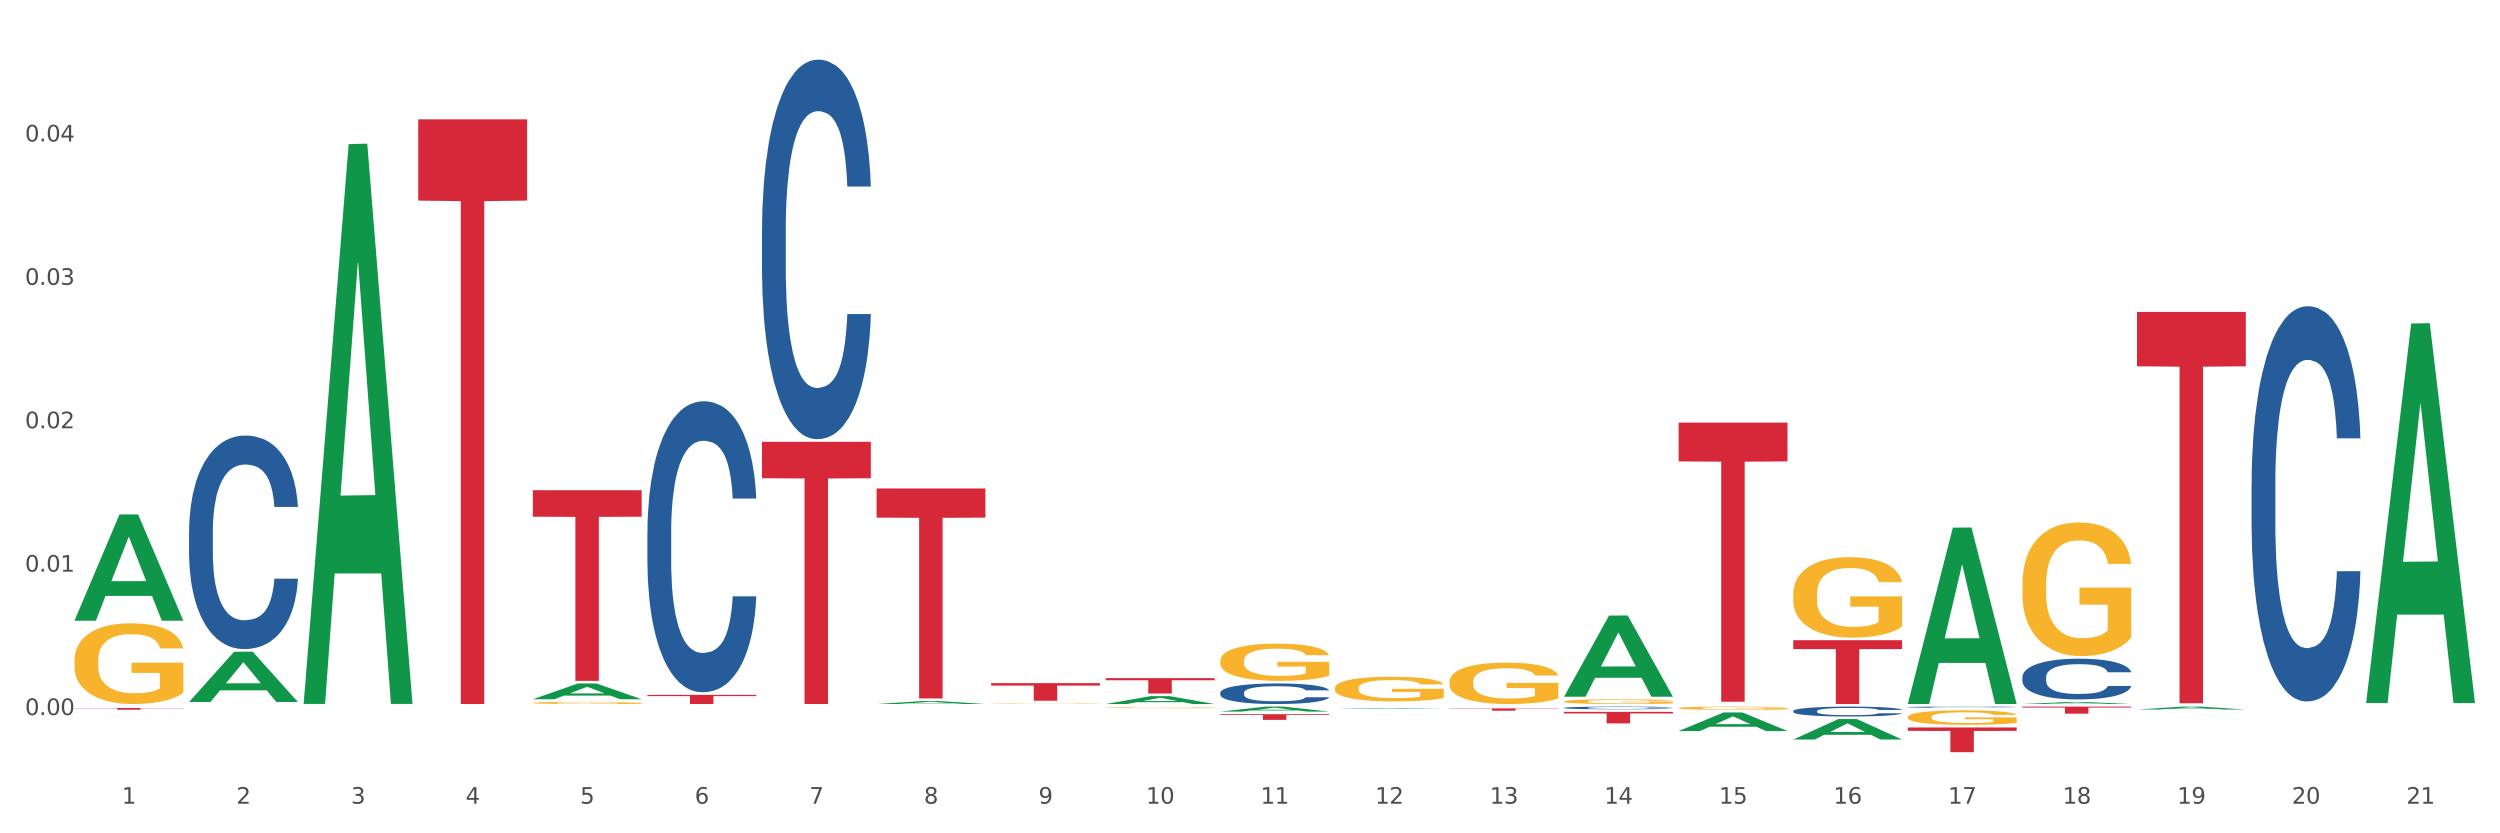 <?xml version="1.0" encoding="utf-8" standalone="no"?>
<!DOCTYPE svg PUBLIC "-//W3C//DTD SVG 1.1//EN"
  "http://www.w3.org/Graphics/SVG/1.1/DTD/svg11.dtd">
<svg xmlns:xlink="http://www.w3.org/1999/xlink" width="1080pt" height="360pt" viewBox="0 0 1080 360" xmlns="http://www.w3.org/2000/svg" version="1.1">
 <rect x="0" y="0" width="1080" height="360" fill="#333333" stroke="none"/>
 <defs>
  <style type="text/css">*{stroke-linejoin: round; stroke-linecap: butt}</style>
 </defs>
 <g id="figure_1">
  <g id="patch_1">
   <path d="M 0 360 
L 1080 360 
L 1080 0 
L 0 0 
z
" style="fill: #ffffff; stroke: #ffffff; stroke-linejoin: miter"/>
  </g>
  <g id="axes_1">
   <g id="matplotlib.axis_1">
    <g id="xtick_1">
     <g id="text_1">
      <!-- 1 -->
      <g style="fill: #4d4d4d" transform="translate(52.633 347.204) scale(0.096 -0.096)">
       <defs>
        <path id="DejaVuSans-31" d="M 794 531 
L 1825 531 
L 1825 4091 
L 703 3866 
L 703 4441 
L 1819 4666 
L 2450 4666 
L 2450 531 
L 3481 531 
L 3481 0 
L 794 0 
L 794 531 
z
" transform="scale(0.016)"/>
       </defs>
       <use xlink:href="#DejaVuSans-31"/>
      </g>
     </g>
    </g>
    <g id="xtick_2">
     <g id="text_2">
      <!-- 2 -->
      <g style="fill: #4d4d4d" transform="translate(102.133 347.204) scale(0.096 -0.096)">
       <defs>
        <path id="DejaVuSans-32" d="M 1228 531 
L 3431 531 
L 3431 0 
L 469 0 
L 469 531 
Q 828 903 1448 1529 
Q 2069 2156 2228 2338 
Q 2531 2678 2651 2914 
Q 2772 3150 2772 3378 
Q 2772 3750 2511 3984 
Q 2250 4219 1831 4219 
Q 1534 4219 1204 4116 
Q 875 4013 500 3803 
L 500 4441 
Q 881 4594 1212 4672 
Q 1544 4750 1819 4750 
Q 2544 4750 2975 4387 
Q 3406 4025 3406 3419 
Q 3406 3131 3298 2873 
Q 3191 2616 2906 2266 
Q 2828 2175 2409 1742 
Q 1991 1309 1228 531 
z
" transform="scale(0.016)"/>
       </defs>
       <use xlink:href="#DejaVuSans-32"/>
      </g>
     </g>
    </g>
    <g id="xtick_3">
     <g id="text_3">
      <!-- 3 -->
      <g style="fill: #4d4d4d" transform="translate(151.633 347.204) scale(0.096 -0.096)">
       <defs>
        <path id="DejaVuSans-33" d="M 2597 2516 
Q 3050 2419 3304 2112 
Q 3559 1806 3559 1356 
Q 3559 666 3084 287 
Q 2609 -91 1734 -91 
Q 1441 -91 1130 -33 
Q 819 25 488 141 
L 488 750 
Q 750 597 1062 519 
Q 1375 441 1716 441 
Q 2309 441 2620 675 
Q 2931 909 2931 1356 
Q 2931 1769 2642 2001 
Q 2353 2234 1838 2234 
L 1294 2234 
L 1294 2753 
L 1863 2753 
Q 2328 2753 2575 2939 
Q 2822 3125 2822 3475 
Q 2822 3834 2567 4026 
Q 2313 4219 1838 4219 
Q 1578 4219 1281 4162 
Q 984 4106 628 3988 
L 628 4550 
Q 988 4650 1302 4700 
Q 1616 4750 1894 4750 
Q 2613 4750 3031 4423 
Q 3450 4097 3450 3541 
Q 3450 3153 3228 2886 
Q 3006 2619 2597 2516 
z
" transform="scale(0.016)"/>
       </defs>
       <use xlink:href="#DejaVuSans-33"/>
      </g>
     </g>
    </g>
    <g id="xtick_4">
     <g id="text_4">
      <!-- 4 -->
      <g style="fill: #4d4d4d" transform="translate(201.133 347.204) scale(0.096 -0.096)">
       <defs>
        <path id="DejaVuSans-34" d="M 2419 4116 
L 825 1625 
L 2419 1625 
L 2419 4116 
z
M 2253 4666 
L 3047 4666 
L 3047 1625 
L 3713 1625 
L 3713 1100 
L 3047 1100 
L 3047 0 
L 2419 0 
L 2419 1100 
L 313 1100 
L 313 1709 
L 2253 4666 
z
" transform="scale(0.016)"/>
       </defs>
       <use xlink:href="#DejaVuSans-34"/>
      </g>
     </g>
    </g>
    <g id="xtick_5">
     <g id="text_5">
      <!-- 5 -->
      <g style="fill: #4d4d4d" transform="translate(250.633 347.204) scale(0.096 -0.096)">
       <defs>
        <path id="DejaVuSans-35" d="M 691 4666 
L 3169 4666 
L 3169 4134 
L 1269 4134 
L 1269 2991 
Q 1406 3038 1543 3061 
Q 1681 3084 1819 3084 
Q 2600 3084 3056 2656 
Q 3513 2228 3513 1497 
Q 3513 744 3044 326 
Q 2575 -91 1722 -91 
Q 1428 -91 1123 -41 
Q 819 9 494 109 
L 494 744 
Q 775 591 1075 516 
Q 1375 441 1709 441 
Q 2250 441 2565 725 
Q 2881 1009 2881 1497 
Q 2881 1984 2565 2268 
Q 2250 2553 1709 2553 
Q 1456 2553 1204 2497 
Q 953 2441 691 2322 
L 691 4666 
z
" transform="scale(0.016)"/>
       </defs>
       <use xlink:href="#DejaVuSans-35"/>
      </g>
     </g>
    </g>
    <g id="xtick_6">
     <g id="text_6">
      <!-- 6 -->
      <g style="fill: #4d4d4d" transform="translate(300.134 347.204) scale(0.096 -0.096)">
       <defs>
        <path id="DejaVuSans-36" d="M 2113 2584 
Q 1688 2584 1439 2293 
Q 1191 2003 1191 1497 
Q 1191 994 1439 701 
Q 1688 409 2113 409 
Q 2538 409 2786 701 
Q 3034 994 3034 1497 
Q 3034 2003 2786 2293 
Q 2538 2584 2113 2584 
z
M 3366 4563 
L 3366 3988 
Q 3128 4100 2886 4159 
Q 2644 4219 2406 4219 
Q 1781 4219 1451 3797 
Q 1122 3375 1075 2522 
Q 1259 2794 1537 2939 
Q 1816 3084 2150 3084 
Q 2853 3084 3261 2657 
Q 3669 2231 3669 1497 
Q 3669 778 3244 343 
Q 2819 -91 2113 -91 
Q 1303 -91 875 529 
Q 447 1150 447 2328 
Q 447 3434 972 4092 
Q 1497 4750 2381 4750 
Q 2619 4750 2861 4703 
Q 3103 4656 3366 4563 
z
" transform="scale(0.016)"/>
       </defs>
       <use xlink:href="#DejaVuSans-36"/>
      </g>
     </g>
    </g>
    <g id="xtick_7">
     <g id="text_7">
      <!-- 7 -->
      <g style="fill: #4d4d4d" transform="translate(349.634 347.204) scale(0.096 -0.096)">
       <defs>
        <path id="DejaVuSans-37" d="M 525 4666 
L 3525 4666 
L 3525 4397 
L 1831 0 
L 1172 0 
L 2766 4134 
L 525 4134 
L 525 4666 
z
" transform="scale(0.016)"/>
       </defs>
       <use xlink:href="#DejaVuSans-37"/>
      </g>
     </g>
    </g>
    <g id="xtick_8">
     <g id="text_8">
      <!-- 8 -->
      <g style="fill: #4d4d4d" transform="translate(399.134 347.204) scale(0.096 -0.096)">
       <defs>
        <path id="DejaVuSans-38" d="M 2034 2216 
Q 1584 2216 1326 1975 
Q 1069 1734 1069 1313 
Q 1069 891 1326 650 
Q 1584 409 2034 409 
Q 2484 409 2743 651 
Q 3003 894 3003 1313 
Q 3003 1734 2745 1975 
Q 2488 2216 2034 2216 
z
M 1403 2484 
Q 997 2584 770 2862 
Q 544 3141 544 3541 
Q 544 4100 942 4425 
Q 1341 4750 2034 4750 
Q 2731 4750 3128 4425 
Q 3525 4100 3525 3541 
Q 3525 3141 3298 2862 
Q 3072 2584 2669 2484 
Q 3125 2378 3379 2068 
Q 3634 1759 3634 1313 
Q 3634 634 3220 271 
Q 2806 -91 2034 -91 
Q 1263 -91 848 271 
Q 434 634 434 1313 
Q 434 1759 690 2068 
Q 947 2378 1403 2484 
z
M 1172 3481 
Q 1172 3119 1398 2916 
Q 1625 2713 2034 2713 
Q 2441 2713 2670 2916 
Q 2900 3119 2900 3481 
Q 2900 3844 2670 4047 
Q 2441 4250 2034 4250 
Q 1625 4250 1398 4047 
Q 1172 3844 1172 3481 
z
" transform="scale(0.016)"/>
       </defs>
       <use xlink:href="#DejaVuSans-38"/>
      </g>
     </g>
    </g>
    <g id="xtick_9">
     <g id="text_9">
      <!-- 9 -->
      <g style="fill: #4d4d4d" transform="translate(448.634 347.204) scale(0.096 -0.096)">
       <defs>
        <path id="DejaVuSans-39" d="M 703 97 
L 703 672 
Q 941 559 1184 500 
Q 1428 441 1663 441 
Q 2288 441 2617 861 
Q 2947 1281 2994 2138 
Q 2813 1869 2534 1725 
Q 2256 1581 1919 1581 
Q 1219 1581 811 2004 
Q 403 2428 403 3163 
Q 403 3881 828 4315 
Q 1253 4750 1959 4750 
Q 2769 4750 3195 4129 
Q 3622 3509 3622 2328 
Q 3622 1225 3098 567 
Q 2575 -91 1691 -91 
Q 1453 -91 1209 -44 
Q 966 3 703 97 
z
M 1959 2075 
Q 2384 2075 2632 2365 
Q 2881 2656 2881 3163 
Q 2881 3666 2632 3958 
Q 2384 4250 1959 4250 
Q 1534 4250 1286 3958 
Q 1038 3666 1038 3163 
Q 1038 2656 1286 2365 
Q 1534 2075 1959 2075 
z
" transform="scale(0.016)"/>
       </defs>
       <use xlink:href="#DejaVuSans-39"/>
      </g>
     </g>
    </g>
    <g id="xtick_10">
     <g id="text_10">
      <!-- 10 -->
      <g style="fill: #4d4d4d" transform="translate(495.079 347.204) scale(0.096 -0.096)">
       <defs>
        <path id="DejaVuSans-30" d="M 2034 4250 
Q 1547 4250 1301 3770 
Q 1056 3291 1056 2328 
Q 1056 1369 1301 889 
Q 1547 409 2034 409 
Q 2525 409 2770 889 
Q 3016 1369 3016 2328 
Q 3016 3291 2770 3770 
Q 2525 4250 2034 4250 
z
M 2034 4750 
Q 2819 4750 3233 4129 
Q 3647 3509 3647 2328 
Q 3647 1150 3233 529 
Q 2819 -91 2034 -91 
Q 1250 -91 836 529 
Q 422 1150 422 2328 
Q 422 3509 836 4129 
Q 1250 4750 2034 4750 
z
" transform="scale(0.016)"/>
       </defs>
       <use xlink:href="#DejaVuSans-31"/>
       <use xlink:href="#DejaVuSans-30" transform="translate(63.623 0)"/>
      </g>
     </g>
    </g>
    <g id="xtick_11">
     <g id="text_11">
      <!-- 11 -->
      <g style="fill: #4d4d4d" transform="translate(544.58 347.204) scale(0.096 -0.096)">
       <use xlink:href="#DejaVuSans-31"/>
       <use xlink:href="#DejaVuSans-31" transform="translate(63.623 0)"/>
      </g>
     </g>
    </g>
    <g id="xtick_12">
     <g id="text_12">
      <!-- 12 -->
      <g style="fill: #4d4d4d" transform="translate(594.08 347.204) scale(0.096 -0.096)">
       <use xlink:href="#DejaVuSans-31"/>
       <use xlink:href="#DejaVuSans-32" transform="translate(63.623 0)"/>
      </g>
     </g>
    </g>
    <g id="xtick_13">
     <g id="text_13">
      <!-- 13 -->
      <g style="fill: #4d4d4d" transform="translate(643.58 347.204) scale(0.096 -0.096)">
       <use xlink:href="#DejaVuSans-31"/>
       <use xlink:href="#DejaVuSans-33" transform="translate(63.623 0)"/>
      </g>
     </g>
    </g>
    <g id="xtick_14">
     <g id="text_14">
      <!-- 14 -->
      <g style="fill: #4d4d4d" transform="translate(693.08 347.204) scale(0.096 -0.096)">
       <use xlink:href="#DejaVuSans-31"/>
       <use xlink:href="#DejaVuSans-34" transform="translate(63.623 0)"/>
      </g>
     </g>
    </g>
    <g id="xtick_15">
     <g id="text_15">
      <!-- 15 -->
      <g style="fill: #4d4d4d" transform="translate(742.58 347.204) scale(0.096 -0.096)">
       <use xlink:href="#DejaVuSans-31"/>
       <use xlink:href="#DejaVuSans-35" transform="translate(63.623 0)"/>
      </g>
     </g>
    </g>
    <g id="xtick_16">
     <g id="text_16">
      <!-- 16 -->
      <g style="fill: #4d4d4d" transform="translate(792.08 347.204) scale(0.096 -0.096)">
       <use xlink:href="#DejaVuSans-31"/>
       <use xlink:href="#DejaVuSans-36" transform="translate(63.623 0)"/>
      </g>
     </g>
    </g>
    <g id="xtick_17">
     <g id="text_17">
      <!-- 17 -->
      <g style="fill: #4d4d4d" transform="translate(841.58 347.204) scale(0.096 -0.096)">
       <use xlink:href="#DejaVuSans-31"/>
       <use xlink:href="#DejaVuSans-37" transform="translate(63.623 0)"/>
      </g>
     </g>
    </g>
    <g id="xtick_18">
     <g id="text_18">
      <!-- 18 -->
      <g style="fill: #4d4d4d" transform="translate(891.08 347.204) scale(0.096 -0.096)">
       <use xlink:href="#DejaVuSans-31"/>
       <use xlink:href="#DejaVuSans-38" transform="translate(63.623 0)"/>
      </g>
     </g>
    </g>
    <g id="xtick_19">
     <g id="text_19">
      <!-- 19 -->
      <g style="fill: #4d4d4d" transform="translate(940.58 347.204) scale(0.096 -0.096)">
       <use xlink:href="#DejaVuSans-31"/>
       <use xlink:href="#DejaVuSans-39" transform="translate(63.623 0)"/>
      </g>
     </g>
    </g>
    <g id="xtick_20">
     <g id="text_20">
      <!-- 20 -->
      <g style="fill: #4d4d4d" transform="translate(990.08 347.204) scale(0.096 -0.096)">
       <use xlink:href="#DejaVuSans-32"/>
       <use xlink:href="#DejaVuSans-30" transform="translate(63.623 0)"/>
      </g>
     </g>
    </g>
    <g id="xtick_21">
     <g id="text_21">
      <!-- 21 -->
      <g style="fill: #4d4d4d" transform="translate(1039.58 347.204) scale(0.096 -0.096)">
       <use xlink:href="#DejaVuSans-32"/>
       <use xlink:href="#DejaVuSans-31" transform="translate(63.623 0)"/>
      </g>
     </g>
    </g>
    <g id="xtick_22"/>
    <g id="xtick_23"/>
    <g id="xtick_24"/>
    <g id="xtick_25"/>
    <g id="xtick_26"/>
    <g id="xtick_27"/>
    <g id="xtick_28"/>
    <g id="xtick_29"/>
    <g id="xtick_30"/>
    <g id="xtick_31"/>
    <g id="xtick_32"/>
    <g id="xtick_33"/>
    <g id="xtick_34"/>
    <g id="xtick_35"/>
    <g id="xtick_36"/>
    <g id="xtick_37"/>
    <g id="xtick_38"/>
    <g id="xtick_39"/>
    <g id="xtick_40"/>
    <g id="xtick_41"/>
   </g>
   <g id="matplotlib.axis_2">
    <g id="ytick_1">
     <g id="text_22">
      <!-- 0.00 -->
      <g style="fill: #4d4d4d" transform="translate(10.8 308.906) scale(0.096 -0.096)">
       <defs>
        <path id="DejaVuSans-2e" d="M 684 794 
L 1344 794 
L 1344 0 
L 684 0 
L 684 794 
z
" transform="scale(0.016)"/>
       </defs>
       <use xlink:href="#DejaVuSans-30"/>
       <use xlink:href="#DejaVuSans-2e" transform="translate(63.623 0)"/>
       <use xlink:href="#DejaVuSans-30" transform="translate(95.41 0)"/>
       <use xlink:href="#DejaVuSans-30" transform="translate(159.033 0)"/>
      </g>
     </g>
    </g>
    <g id="ytick_2">
     <g id="text_23">
      <!-- 0.01 -->
      <g style="fill: #4d4d4d" transform="translate(10.8 246.958) scale(0.096 -0.096)">
       <use xlink:href="#DejaVuSans-30"/>
       <use xlink:href="#DejaVuSans-2e" transform="translate(63.623 0)"/>
       <use xlink:href="#DejaVuSans-30" transform="translate(95.41 0)"/>
       <use xlink:href="#DejaVuSans-31" transform="translate(159.033 0)"/>
      </g>
     </g>
    </g>
    <g id="ytick_3">
     <g id="text_24">
      <!-- 0.02 -->
      <g style="fill: #4d4d4d" transform="translate(10.8 185.01) scale(0.096 -0.096)">
       <use xlink:href="#DejaVuSans-30"/>
       <use xlink:href="#DejaVuSans-2e" transform="translate(63.623 0)"/>
       <use xlink:href="#DejaVuSans-30" transform="translate(95.41 0)"/>
       <use xlink:href="#DejaVuSans-32" transform="translate(159.033 0)"/>
      </g>
     </g>
    </g>
    <g id="ytick_4">
     <g id="text_25">
      <!-- 0.03 -->
      <g style="fill: #4d4d4d" transform="translate(10.8 123.061) scale(0.096 -0.096)">
       <use xlink:href="#DejaVuSans-30"/>
       <use xlink:href="#DejaVuSans-2e" transform="translate(63.623 0)"/>
       <use xlink:href="#DejaVuSans-30" transform="translate(95.41 0)"/>
       <use xlink:href="#DejaVuSans-33" transform="translate(159.033 0)"/>
      </g>
     </g>
    </g>
    <g id="ytick_5">
     <g id="text_26">
      <!-- 0.04 -->
      <g style="fill: #4d4d4d" transform="translate(10.8 61.113) scale(0.096 -0.096)">
       <use xlink:href="#DejaVuSans-30"/>
       <use xlink:href="#DejaVuSans-2e" transform="translate(63.623 0)"/>
       <use xlink:href="#DejaVuSans-30" transform="translate(95.41 0)"/>
       <use xlink:href="#DejaVuSans-34" transform="translate(159.033 0)"/>
      </g>
     </g>
    </g>
    <g id="ytick_6"/>
    <g id="ytick_7"/>
    <g id="ytick_8"/>
    <g id="ytick_9"/>
    <g id="ytick_10"/>
   </g>
   <g id="PolyCollection_1">
    <path d="M 32.175 268.063 
L 32.223 268.02 
L 51.615 222.26 
L 59.663 222.217 
L 79.2 268.15 
L 69.892 268.15 
L 65.674 257.454 
L 45.652 257.454 
L 45.507 257.626 
L 41.435 268.15 
L 32.175 268.15 
L 32.175 268.063 
L 48.173 251.071 
L 63.153 251.027 
L 55.736 232.008 
L 55.639 231.921 
L 55.542 232.051 
L 48.125 251.027 
L 48.173 251.071 
L 32.175 268.063 
z
" clip-path="url(#p626b44c6ff)" style="fill: #109648"/>
    <path d="M 873.675 252.379 
L 873.731 252.326 
L 873.731 250.428 
L 873.842 248.794 
L 874.397 244.84 
L 875.23 241.571 
L 875.84 239.831 
L 876.451 238.408 
L 877.173 236.984 
L 878.061 235.508 
L 879.671 233.347 
L 880.67 232.24 
L 881.892 231.08 
L 884.113 229.393 
L 885.723 228.444 
L 887.388 227.653 
L 890.109 226.704 
L 891.885 226.282 
L 893.773 225.966 
L 896.049 225.755 
L 897.77 225.702 
L 901.546 225.861 
L 904.766 226.335 
L 906.32 226.704 
L 908.319 227.337 
L 909.374 227.758 
L 911.095 228.602 
L 912.872 229.709 
L 914.093 230.658 
L 915.925 232.45 
L 917.313 234.243 
L 918.59 236.457 
L 919.256 237.986 
L 919.756 239.409 
L 920.2 241.044 
L 920.644 243.627 
L 910.651 243.627 
L 910.262 241.782 
L 909.652 240.042 
L 908.763 238.355 
L 907.986 237.301 
L 906.654 235.983 
L 905.432 235.139 
L 904.155 234.507 
L 902.601 233.979 
L 901.379 233.716 
L 899.658 233.505 
L 896.271 233.558 
L 893.995 233.979 
L 892.441 234.507 
L 891.441 234.981 
L 890.553 235.508 
L 889.554 236.246 
L 888.388 237.353 
L 887.555 238.355 
L 886.722 239.62 
L 886.056 240.886 
L 885.445 242.362 
L 884.945 243.943 
L 884.557 245.578 
L 884.224 247.581 
L 883.946 250.902 
L 883.946 258.125 
L 884.057 259.759 
L 884.335 261.921 
L 884.668 263.555 
L 885.223 265.506 
L 885.723 266.824 
L 886.667 268.722 
L 887.721 270.303 
L 888.554 271.305 
L 889.387 272.148 
L 890.831 273.308 
L 892.441 274.257 
L 893.829 274.837 
L 895.716 275.364 
L 896.993 275.575 
L 898.104 275.681 
L 900.824 275.681 
L 902.767 275.522 
L 904.932 275.153 
L 906.598 274.679 
L 907.986 274.099 
L 909.541 273.15 
L 910.54 272.254 
L 910.54 261.235 
L 898.326 261.183 
L 898.326 253.855 
L 920.7 253.855 
L 920.7 275.364 
L 919.756 276.471 
L 918.701 277.473 
L 917.591 278.369 
L 915.925 279.476 
L 913.927 280.531 
L 912.15 281.269 
L 910.262 281.902 
L 908.042 282.481 
L 905.155 283.009 
L 903.378 283.22 
L 901.157 283.378 
L 898.548 283.43 
L 896.271 283.325 
L 894.051 283.061 
L 891.719 282.587 
L 889.443 281.902 
L 887.721 281.216 
L 886 280.373 
L 884.168 279.266 
L 882.725 278.211 
L 881.614 277.262 
L 880.393 276.05 
L 879.06 274.468 
L 878.061 273.045 
L 877.173 271.568 
L 876.229 269.671 
L 875.563 268.036 
L 874.896 265.98 
L 874.508 264.451 
L 874.064 262.079 
L 873.731 258.758 
L 873.675 252.379 
z
" clip-path="url(#p626b44c6ff)" style="fill: #f7b32b"/>
    <path d="M 32.175 305.865 
L 79.2 305.865 
L 79.2 305.968 
L 60.702 305.969 
L 60.702 306.607 
L 50.562 306.607 
L 50.562 305.969 
L 32.175 305.968 
L 32.175 305.866 
L 32.175 305.865 
z
" clip-path="url(#p626b44c6ff)" style="fill: #d62839"/>
    <path d="M 180.675 51.555 
L 227.7 51.555 
L 227.7 86.656 
L 209.202 86.893 
L 209.202 304.141 
L 199.062 304.141 
L 199.062 86.893 
L 180.675 86.656 
L 180.675 51.792 
L 180.675 51.555 
z
" clip-path="url(#p626b44c6ff)" style="fill: #d62839"/>
    <path d="M 230.175 211.769 
L 277.2 211.769 
L 277.2 223.217 
L 258.702 223.294 
L 258.702 294.146 
L 248.562 294.146 
L 248.562 223.294 
L 230.175 223.217 
L 230.175 211.846 
L 230.175 211.769 
z
" clip-path="url(#p626b44c6ff)" style="fill: #d62839"/>
    <path d="M 279.675 300.171 
L 326.7 300.171 
L 326.7 300.723 
L 308.202 300.727 
L 308.202 304.141 
L 298.062 304.141 
L 298.062 300.727 
L 279.675 300.723 
L 279.675 300.175 
L 279.675 300.171 
z
" clip-path="url(#p626b44c6ff)" style="fill: #d62839"/>
    <path d="M 329.175 190.858 
L 376.2 190.858 
L 376.2 206.601 
L 357.702 206.707 
L 357.702 304.141 
L 347.562 304.141 
L 347.562 206.707 
L 329.175 206.601 
L 329.175 190.965 
L 329.175 190.858 
z
" clip-path="url(#p626b44c6ff)" style="fill: #d62839"/>
    <path d="M 378.675 211.005 
L 425.7 211.005 
L 425.7 223.616 
L 407.202 223.701 
L 407.202 301.751 
L 397.062 301.751 
L 397.062 223.701 
L 378.675 223.616 
L 378.675 211.09 
L 378.675 211.005 
z
" clip-path="url(#p626b44c6ff)" style="fill: #d62839"/>
    <path d="M 279.675 229.826 
L 279.731 229.711 
L 279.731 226.497 
L 279.897 222.134 
L 280.509 214.098 
L 281.287 208.013 
L 282.621 200.896 
L 283.344 197.911 
L 284.289 194.581 
L 286.234 189.186 
L 288.457 184.593 
L 290.014 182.068 
L 291.181 180.46 
L 293.794 177.59 
L 295.294 176.327 
L 296.851 175.294 
L 298.185 174.605 
L 300.408 173.802 
L 302.187 173.457 
L 304.244 173.343 
L 305.967 173.457 
L 308.246 173.917 
L 311.581 175.294 
L 312.859 176.098 
L 314.582 177.476 
L 316.361 179.312 
L 317.806 181.149 
L 319.474 183.79 
L 321.197 187.234 
L 322.865 191.596 
L 324.032 195.615 
L 324.977 199.862 
L 325.811 205.029 
L 326.422 210.654 
L 326.7 215.361 
L 316.528 215.361 
L 316.25 211.113 
L 315.694 206.521 
L 315.138 203.421 
L 314.527 200.896 
L 313.582 198.025 
L 312.748 196.189 
L 311.359 194.007 
L 310.08 192.63 
L 309.024 191.826 
L 307.745 191.137 
L 305.022 190.448 
L 303.076 190.448 
L 301.853 190.678 
L 300.353 191.252 
L 299.074 192.056 
L 297.573 193.433 
L 296.406 194.926 
L 295.239 196.877 
L 294.572 198.255 
L 293.571 200.781 
L 292.904 202.847 
L 292.015 206.406 
L 291.515 208.932 
L 290.625 215.476 
L 290.236 220.297 
L 290.069 223.627 
L 289.958 227.301 
L 289.958 245.21 
L 290.292 253.246 
L 290.57 256.69 
L 291.014 260.594 
L 291.848 265.645 
L 293.071 270.582 
L 294.349 274.141 
L 295.406 276.322 
L 296.406 277.929 
L 297.407 279.192 
L 298.63 280.34 
L 299.63 281.029 
L 301.131 281.718 
L 302.91 282.062 
L 304.299 282.062 
L 307.134 281.488 
L 308.413 280.914 
L 309.635 280.11 
L 310.969 278.848 
L 312.026 277.47 
L 312.637 276.437 
L 313.637 274.255 
L 314.416 271.959 
L 315.083 269.319 
L 315.527 267.023 
L 316.028 263.579 
L 316.417 259.675 
L 316.528 257.609 
L 326.7 257.609 
L 326.478 261.742 
L 326.089 265.76 
L 325.31 271.156 
L 324.699 274.255 
L 323.754 278.044 
L 322.753 281.259 
L 321.364 284.817 
L 320.085 287.458 
L 318.751 289.754 
L 317.306 291.82 
L 314.694 294.691 
L 313.749 295.494 
L 311.748 296.872 
L 310.191 297.676 
L 307.912 298.479 
L 305.578 298.938 
L 303.132 299.053 
L 300.964 298.824 
L 298.574 298.135 
L 297.073 297.446 
L 295.406 296.413 
L 293.46 294.805 
L 291.626 292.854 
L 289.903 290.558 
L 288.291 287.917 
L 286.79 284.932 
L 284.844 279.996 
L 283.399 275.174 
L 282.343 270.697 
L 281.62 266.908 
L 280.898 262.086 
L 280.509 258.757 
L 279.897 250.721 
L 279.675 243.258 
L 279.675 229.826 
z
" clip-path="url(#p626b44c6ff)" style="fill: #255c99"/>
    <path d="M 477.675 292.942 
L 524.7 292.942 
L 524.7 293.868 
L 506.202 293.874 
L 506.202 299.601 
L 496.062 299.601 
L 496.062 293.874 
L 477.675 293.868 
L 477.675 292.949 
L 477.675 292.942 
z
" clip-path="url(#p626b44c6ff)" style="fill: #d62839"/>
    <path d="M 527.175 308.531 
L 574.2 308.531 
L 574.2 308.871 
L 555.702 308.873 
L 555.702 310.977 
L 545.562 310.977 
L 545.562 308.873 
L 527.175 308.871 
L 527.175 308.533 
L 527.175 308.531 
z
" clip-path="url(#p626b44c6ff)" style="fill: #d62839"/>
    <path d="M 626.175 306.025 
L 673.2 306.025 
L 673.2 306.164 
L 654.702 306.165 
L 654.702 307.027 
L 644.562 307.027 
L 644.562 306.165 
L 626.175 306.164 
L 626.175 306.026 
L 626.175 306.025 
z
" clip-path="url(#p626b44c6ff)" style="fill: #d62839"/>
    <path d="M 675.675 307.531 
L 722.7 307.531 
L 722.7 308.225 
L 704.202 308.229 
L 704.202 312.521 
L 694.062 312.521 
L 694.062 308.229 
L 675.675 308.225 
L 675.675 307.536 
L 675.675 307.531 
z
" clip-path="url(#p626b44c6ff)" style="fill: #d62839"/>
    <path d="M 725.175 182.574 
L 772.2 182.574 
L 772.2 199.33 
L 753.702 199.444 
L 753.702 303.152 
L 743.562 303.152 
L 743.562 199.444 
L 725.175 199.33 
L 725.175 182.687 
L 725.175 182.574 
z
" clip-path="url(#p626b44c6ff)" style="fill: #d62839"/>
    <path d="M 774.675 276.577 
L 821.7 276.577 
L 821.7 280.407 
L 803.202 280.433 
L 803.202 304.141 
L 793.062 304.141 
L 793.062 280.433 
L 774.675 280.407 
L 774.675 276.603 
L 774.675 276.577 
z
" clip-path="url(#p626b44c6ff)" style="fill: #d62839"/>
    <path d="M 824.175 314.259 
L 871.2 314.259 
L 871.2 315.745 
L 852.702 315.755 
L 852.702 324.95 
L 842.562 324.95 
L 842.562 315.755 
L 824.175 315.745 
L 824.175 314.269 
L 824.175 314.259 
z
" clip-path="url(#p626b44c6ff)" style="fill: #d62839"/>
    <path d="M 824.175 309.769 
L 824.231 309.763 
L 824.231 309.557 
L 824.342 309.38 
L 824.897 308.95 
L 825.73 308.596 
L 826.34 308.407 
L 826.951 308.252 
L 827.673 308.098 
L 828.561 307.937 
L 830.171 307.703 
L 831.17 307.582 
L 832.392 307.456 
L 834.613 307.273 
L 836.223 307.17 
L 837.888 307.084 
L 840.609 306.981 
L 842.385 306.935 
L 844.273 306.901 
L 846.549 306.878 
L 848.27 306.872 
L 852.046 306.89 
L 855.266 306.941 
L 856.82 306.981 
L 858.819 307.05 
L 859.874 307.096 
L 861.595 307.187 
L 863.372 307.308 
L 864.593 307.411 
L 866.425 307.605 
L 867.813 307.8 
L 869.09 308.04 
L 869.756 308.206 
L 870.256 308.361 
L 870.7 308.538 
L 871.144 308.819 
L 861.151 308.819 
L 860.762 308.618 
L 860.152 308.43 
L 859.263 308.246 
L 858.486 308.132 
L 857.154 307.989 
L 855.932 307.897 
L 854.655 307.828 
L 853.101 307.771 
L 851.879 307.743 
L 850.158 307.72 
L 846.771 307.725 
L 844.495 307.771 
L 842.941 307.828 
L 841.941 307.88 
L 841.053 307.937 
L 840.054 308.017 
L 838.888 308.138 
L 838.055 308.246 
L 837.222 308.384 
L 836.556 308.521 
L 835.945 308.681 
L 835.445 308.853 
L 835.057 309.031 
L 834.724 309.248 
L 834.446 309.609 
L 834.446 310.393 
L 834.557 310.571 
L 834.835 310.805 
L 835.168 310.983 
L 835.723 311.195 
L 836.223 311.338 
L 837.167 311.544 
L 838.221 311.715 
L 839.054 311.824 
L 839.887 311.916 
L 841.331 312.042 
L 842.941 312.145 
L 844.329 312.208 
L 846.216 312.265 
L 847.493 312.288 
L 848.604 312.299 
L 851.324 312.299 
L 853.267 312.282 
L 855.432 312.242 
L 857.098 312.191 
L 858.486 312.128 
L 860.041 312.025 
L 861.04 311.927 
L 861.04 310.731 
L 848.826 310.725 
L 848.826 309.929 
L 871.2 309.929 
L 871.2 312.265 
L 870.256 312.385 
L 869.201 312.494 
L 868.091 312.591 
L 866.425 312.712 
L 864.427 312.826 
L 862.65 312.906 
L 860.762 312.975 
L 858.542 313.038 
L 855.655 313.095 
L 853.878 313.118 
L 851.657 313.135 
L 849.048 313.141 
L 846.771 313.129 
L 844.551 313.101 
L 842.219 313.049 
L 839.943 312.975 
L 838.221 312.9 
L 836.5 312.809 
L 834.668 312.689 
L 833.225 312.574 
L 832.114 312.471 
L 830.893 312.339 
L 829.56 312.168 
L 828.561 312.013 
L 827.673 311.853 
L 826.729 311.647 
L 826.063 311.469 
L 825.396 311.246 
L 825.008 311.08 
L 824.564 310.822 
L 824.231 310.462 
L 824.175 309.769 
z
" clip-path="url(#p626b44c6ff)" style="fill: #f7b32b"/>
    <path d="M 873.675 305.259 
L 920.7 305.259 
L 920.7 305.684 
L 902.202 305.687 
L 902.202 308.317 
L 892.062 308.317 
L 892.062 305.687 
L 873.675 305.684 
L 873.675 305.262 
L 873.675 305.259 
z
" clip-path="url(#p626b44c6ff)" style="fill: #d62839"/>
    <path d="M 774.675 256.769 
L 774.731 256.737 
L 774.731 255.595 
L 774.842 254.611 
L 775.397 252.232 
L 776.23 250.264 
L 776.84 249.217 
L 777.451 248.36 
L 778.173 247.504 
L 779.061 246.615 
L 780.671 245.314 
L 781.67 244.648 
L 782.892 243.95 
L 785.113 242.934 
L 786.723 242.363 
L 788.388 241.887 
L 791.109 241.316 
L 792.885 241.062 
L 794.773 240.872 
L 797.049 240.745 
L 798.77 240.713 
L 802.546 240.808 
L 805.766 241.094 
L 807.32 241.316 
L 809.319 241.697 
L 810.374 241.951 
L 812.095 242.458 
L 813.872 243.125 
L 815.093 243.696 
L 816.925 244.775 
L 818.313 245.854 
L 819.59 247.186 
L 820.256 248.106 
L 820.756 248.963 
L 821.2 249.947 
L 821.644 251.502 
L 811.651 251.502 
L 811.262 250.391 
L 810.652 249.344 
L 809.763 248.329 
L 808.986 247.694 
L 807.654 246.901 
L 806.432 246.393 
L 805.155 246.012 
L 803.601 245.695 
L 802.379 245.536 
L 800.658 245.409 
L 797.271 245.441 
L 794.995 245.695 
L 793.441 246.012 
L 792.441 246.298 
L 791.553 246.615 
L 790.554 247.059 
L 789.388 247.726 
L 788.555 248.329 
L 787.722 249.09 
L 787.056 249.852 
L 786.445 250.74 
L 785.945 251.692 
L 785.557 252.676 
L 785.224 253.882 
L 784.946 255.881 
L 784.946 260.228 
L 785.057 261.212 
L 785.335 262.513 
L 785.668 263.496 
L 786.223 264.67 
L 786.723 265.464 
L 787.667 266.606 
L 788.721 267.558 
L 789.554 268.161 
L 790.387 268.668 
L 791.831 269.366 
L 793.441 269.938 
L 794.829 270.287 
L 796.716 270.604 
L 797.993 270.731 
L 799.104 270.794 
L 801.824 270.794 
L 803.767 270.699 
L 805.932 270.477 
L 807.598 270.191 
L 808.986 269.842 
L 810.541 269.271 
L 811.54 268.732 
L 811.54 262.1 
L 799.326 262.068 
L 799.326 257.658 
L 821.7 257.658 
L 821.7 270.604 
L 820.756 271.27 
L 819.701 271.873 
L 818.591 272.413 
L 816.925 273.079 
L 814.927 273.714 
L 813.15 274.158 
L 811.262 274.539 
L 809.042 274.888 
L 806.155 275.205 
L 804.378 275.332 
L 802.157 275.427 
L 799.548 275.459 
L 797.271 275.395 
L 795.051 275.237 
L 792.719 274.951 
L 790.443 274.539 
L 788.721 274.126 
L 787 273.618 
L 785.168 272.952 
L 783.725 272.317 
L 782.614 271.746 
L 781.393 271.017 
L 780.06 270.065 
L 779.061 269.208 
L 778.173 268.319 
L 777.229 267.177 
L 776.563 266.193 
L 775.896 264.956 
L 775.508 264.036 
L 775.064 262.608 
L 774.731 260.609 
L 774.675 256.769 
z
" clip-path="url(#p626b44c6ff)" style="fill: #f7b32b"/>
    <path d="M 675.675 303.047 
L 675.731 303.045 
L 675.731 302.978 
L 675.842 302.921 
L 676.397 302.781 
L 677.23 302.666 
L 677.84 302.605 
L 678.451 302.555 
L 679.173 302.505 
L 680.061 302.453 
L 681.671 302.376 
L 682.67 302.337 
L 683.892 302.297 
L 686.113 302.237 
L 687.723 302.204 
L 689.388 302.176 
L 692.109 302.142 
L 693.885 302.128 
L 695.773 302.116 
L 698.049 302.109 
L 699.77 302.107 
L 703.546 302.113 
L 706.766 302.129 
L 708.32 302.142 
L 710.319 302.165 
L 711.374 302.18 
L 713.095 302.209 
L 714.872 302.248 
L 716.093 302.282 
L 717.925 302.345 
L 719.313 302.408 
L 720.59 302.486 
L 721.256 302.54 
L 721.756 302.59 
L 722.2 302.648 
L 722.644 302.739 
L 712.651 302.739 
L 712.262 302.674 
L 711.652 302.612 
L 710.763 302.553 
L 709.986 302.516 
L 708.654 302.469 
L 707.432 302.44 
L 706.155 302.417 
L 704.601 302.399 
L 703.379 302.389 
L 701.658 302.382 
L 698.271 302.384 
L 695.995 302.399 
L 694.441 302.417 
L 693.441 302.434 
L 692.553 302.453 
L 691.554 302.479 
L 690.388 302.518 
L 689.555 302.553 
L 688.722 302.597 
L 688.056 302.642 
L 687.445 302.694 
L 686.945 302.75 
L 686.557 302.807 
L 686.224 302.878 
L 685.946 302.995 
L 685.946 303.249 
L 686.057 303.307 
L 686.335 303.383 
L 686.668 303.441 
L 687.223 303.509 
L 687.723 303.556 
L 688.667 303.623 
L 689.721 303.679 
L 690.554 303.714 
L 691.387 303.744 
L 692.831 303.784 
L 694.441 303.818 
L 695.829 303.838 
L 697.716 303.857 
L 698.993 303.864 
L 700.104 303.868 
L 702.824 303.868 
L 704.767 303.862 
L 706.932 303.849 
L 708.598 303.833 
L 709.986 303.812 
L 711.541 303.779 
L 712.54 303.747 
L 712.54 303.359 
L 700.326 303.357 
L 700.326 303.099 
L 722.7 303.099 
L 722.7 303.857 
L 721.756 303.896 
L 720.701 303.931 
L 719.591 303.963 
L 717.925 304.002 
L 715.927 304.039 
L 714.15 304.065 
L 712.262 304.087 
L 710.042 304.108 
L 707.155 304.126 
L 705.378 304.134 
L 703.157 304.139 
L 700.548 304.141 
L 698.271 304.137 
L 696.051 304.128 
L 693.719 304.111 
L 691.443 304.087 
L 689.721 304.063 
L 688 304.033 
L 686.168 303.994 
L 684.725 303.957 
L 683.614 303.924 
L 682.393 303.881 
L 681.06 303.825 
L 680.061 303.775 
L 679.173 303.723 
L 678.229 303.656 
L 677.563 303.599 
L 676.896 303.526 
L 676.508 303.472 
L 676.064 303.389 
L 675.731 303.272 
L 675.675 303.047 
z
" clip-path="url(#p626b44c6ff)" style="fill: #f7b32b"/>
    <path d="M 329.175 99.439 
L 329.231 99.289 
L 329.231 95.096 
L 329.397 89.405 
L 330.009 78.922 
L 330.787 70.985 
L 332.121 61.7 
L 332.844 57.807 
L 333.789 53.464 
L 335.734 46.426 
L 337.957 40.435 
L 339.514 37.141 
L 340.681 35.044 
L 343.294 31.3 
L 344.794 29.653 
L 346.351 28.305 
L 347.685 27.407 
L 349.908 26.359 
L 351.687 25.909 
L 353.744 25.759 
L 355.467 25.909 
L 357.746 26.508 
L 361.081 28.305 
L 362.359 29.354 
L 364.082 31.151 
L 365.861 33.547 
L 367.306 35.943 
L 368.974 39.387 
L 370.697 43.88 
L 372.365 49.57 
L 373.532 54.812 
L 374.477 60.353 
L 375.311 67.092 
L 375.922 74.43 
L 376.2 80.57 
L 366.028 80.57 
L 365.75 75.029 
L 365.194 69.038 
L 364.638 64.995 
L 364.027 61.7 
L 363.082 57.957 
L 362.248 55.561 
L 360.859 52.715 
L 359.58 50.918 
L 358.524 49.87 
L 357.245 48.971 
L 354.522 48.073 
L 352.576 48.073 
L 351.353 48.372 
L 349.853 49.121 
L 348.574 50.169 
L 347.073 51.966 
L 345.906 53.913 
L 344.739 56.459 
L 344.072 58.256 
L 343.071 61.551 
L 342.404 64.246 
L 341.515 68.889 
L 341.015 72.183 
L 340.125 80.719 
L 339.736 87.009 
L 339.569 91.352 
L 339.458 96.144 
L 339.458 119.506 
L 339.792 129.988 
L 340.07 134.481 
L 340.514 139.573 
L 341.348 146.162 
L 342.571 152.601 
L 343.849 157.244 
L 344.906 160.089 
L 345.906 162.185 
L 346.907 163.833 
L 348.13 165.33 
L 349.13 166.229 
L 350.631 167.127 
L 352.41 167.577 
L 353.799 167.577 
L 356.634 166.828 
L 357.913 166.079 
L 359.135 165.031 
L 360.469 163.384 
L 361.526 161.586 
L 362.137 160.239 
L 363.137 157.393 
L 363.916 154.398 
L 364.583 150.954 
L 365.027 147.959 
L 365.528 143.466 
L 365.917 138.375 
L 366.028 135.679 
L 376.2 135.679 
L 375.978 141.07 
L 375.589 146.312 
L 374.81 153.35 
L 374.199 157.393 
L 373.254 162.335 
L 372.253 166.528 
L 370.864 171.171 
L 369.585 174.615 
L 368.251 177.61 
L 366.806 180.306 
L 364.194 184.05 
L 363.249 185.098 
L 361.248 186.895 
L 359.691 187.943 
L 357.412 188.991 
L 355.078 189.59 
L 352.632 189.74 
L 350.464 189.441 
L 348.074 188.542 
L 346.573 187.644 
L 344.906 186.296 
L 342.96 184.199 
L 341.126 181.654 
L 339.403 178.658 
L 337.791 175.214 
L 336.29 171.32 
L 334.344 164.881 
L 332.899 158.591 
L 331.843 152.751 
L 331.12 147.809 
L 330.398 141.519 
L 330.009 137.177 
L 329.397 126.694 
L 329.175 116.96 
L 329.175 99.439 
z
" clip-path="url(#p626b44c6ff)" style="fill: #255c99"/>
    <path d="M 527.175 299.246 
L 527.231 299.238 
L 527.231 299.011 
L 527.397 298.702 
L 528.009 298.134 
L 528.787 297.704 
L 530.121 297.2 
L 530.844 296.989 
L 531.789 296.754 
L 533.734 296.372 
L 535.957 296.048 
L 537.514 295.869 
L 538.681 295.755 
L 541.294 295.553 
L 542.794 295.463 
L 544.351 295.39 
L 545.685 295.341 
L 547.908 295.285 
L 549.687 295.26 
L 551.744 295.252 
L 553.467 295.26 
L 555.746 295.293 
L 559.081 295.39 
L 560.359 295.447 
L 562.082 295.544 
L 563.861 295.674 
L 565.306 295.804 
L 566.974 295.991 
L 568.697 296.234 
L 570.365 296.543 
L 571.532 296.827 
L 572.477 297.127 
L 573.311 297.493 
L 573.922 297.89 
L 574.2 298.223 
L 564.028 298.223 
L 563.75 297.923 
L 563.194 297.598 
L 562.638 297.379 
L 562.027 297.2 
L 561.082 296.997 
L 560.248 296.868 
L 558.859 296.713 
L 557.58 296.616 
L 556.524 296.559 
L 555.245 296.51 
L 552.522 296.462 
L 550.576 296.462 
L 549.353 296.478 
L 547.853 296.519 
L 546.574 296.575 
L 545.073 296.673 
L 543.906 296.778 
L 542.739 296.916 
L 542.072 297.014 
L 541.071 297.192 
L 540.404 297.338 
L 539.515 297.59 
L 539.015 297.769 
L 538.125 298.231 
L 537.736 298.572 
L 537.569 298.808 
L 537.458 299.067 
L 537.458 300.334 
L 537.792 300.902 
L 538.07 301.146 
L 538.514 301.422 
L 539.348 301.779 
L 540.571 302.128 
L 541.849 302.38 
L 542.906 302.534 
L 543.906 302.647 
L 544.907 302.737 
L 546.13 302.818 
L 547.13 302.867 
L 548.631 302.915 
L 550.41 302.94 
L 551.799 302.94 
L 554.634 302.899 
L 555.913 302.858 
L 557.135 302.802 
L 558.469 302.712 
L 559.526 302.615 
L 560.137 302.542 
L 561.138 302.388 
L 561.916 302.225 
L 562.583 302.039 
L 563.027 301.876 
L 563.528 301.633 
L 563.917 301.357 
L 564.028 301.211 
L 574.2 301.211 
L 573.978 301.503 
L 573.589 301.787 
L 572.81 302.168 
L 572.199 302.388 
L 571.254 302.656 
L 570.253 302.883 
L 568.864 303.134 
L 567.585 303.321 
L 566.251 303.484 
L 564.806 303.63 
L 562.194 303.833 
L 561.249 303.889 
L 559.248 303.987 
L 557.691 304.044 
L 555.412 304.1 
L 553.078 304.133 
L 550.632 304.141 
L 548.464 304.125 
L 546.074 304.076 
L 544.573 304.027 
L 542.906 303.954 
L 540.96 303.841 
L 539.126 303.703 
L 537.403 303.54 
L 535.791 303.354 
L 534.29 303.143 
L 532.344 302.794 
L 530.899 302.453 
L 529.843 302.136 
L 529.12 301.868 
L 528.398 301.527 
L 528.009 301.292 
L 527.397 300.724 
L 527.175 300.196 
L 527.175 299.246 
z
" clip-path="url(#p626b44c6ff)" style="fill: #255c99"/>
    <path d="M 576.675 304.13 
L 576.731 304.13 
L 576.731 304.129 
L 576.897 304.129 
L 577.509 304.127 
L 578.287 304.126 
L 579.621 304.125 
L 580.344 304.125 
L 581.289 304.124 
L 583.234 304.123 
L 585.457 304.123 
L 587.014 304.122 
L 588.181 304.122 
L 590.794 304.122 
L 592.294 304.121 
L 593.851 304.121 
L 595.185 304.121 
L 597.408 304.121 
L 599.187 304.121 
L 601.244 304.121 
L 602.967 304.121 
L 605.246 304.121 
L 608.581 304.121 
L 609.859 304.121 
L 611.582 304.122 
L 613.361 304.122 
L 614.806 304.122 
L 616.474 304.123 
L 618.197 304.123 
L 619.865 304.124 
L 621.032 304.124 
L 621.977 304.125 
L 622.811 304.126 
L 623.422 304.127 
L 623.7 304.128 
L 613.528 304.128 
L 613.25 304.127 
L 612.694 304.126 
L 612.138 304.126 
L 611.527 304.125 
L 610.582 304.125 
L 609.748 304.125 
L 608.359 304.124 
L 607.08 304.124 
L 606.024 304.124 
L 604.745 304.124 
L 602.022 304.124 
L 600.076 304.124 
L 598.853 304.124 
L 597.353 304.124 
L 596.074 304.124 
L 594.573 304.124 
L 593.406 304.124 
L 592.239 304.125 
L 591.572 304.125 
L 590.571 304.125 
L 589.904 304.126 
L 589.015 304.126 
L 588.515 304.127 
L 587.625 304.128 
L 587.236 304.128 
L 587.069 304.129 
L 586.958 304.13 
L 586.958 304.132 
L 587.292 304.134 
L 587.57 304.134 
L 588.014 304.135 
L 588.848 304.136 
L 590.071 304.136 
L 591.349 304.137 
L 592.406 304.137 
L 593.406 304.138 
L 594.407 304.138 
L 595.63 304.138 
L 596.63 304.138 
L 598.131 304.138 
L 599.91 304.138 
L 601.299 304.138 
L 604.134 304.138 
L 605.413 304.138 
L 606.635 304.138 
L 607.969 304.138 
L 609.026 304.138 
L 609.637 304.137 
L 610.638 304.137 
L 611.416 304.137 
L 612.083 304.136 
L 612.527 304.136 
L 613.028 304.135 
L 613.417 304.135 
L 613.528 304.134 
L 623.7 304.134 
L 623.478 304.135 
L 623.089 304.136 
L 622.31 304.137 
L 621.699 304.137 
L 620.754 304.138 
L 619.753 304.138 
L 618.364 304.139 
L 617.085 304.139 
L 615.751 304.14 
L 614.306 304.14 
L 611.694 304.14 
L 610.749 304.14 
L 608.748 304.141 
L 607.191 304.141 
L 604.912 304.141 
L 602.578 304.141 
L 600.132 304.141 
L 597.964 304.141 
L 595.574 304.141 
L 594.073 304.141 
L 592.406 304.141 
L 590.46 304.14 
L 588.626 304.14 
L 586.903 304.14 
L 585.291 304.139 
L 583.79 304.139 
L 581.844 304.138 
L 580.399 304.137 
L 579.343 304.136 
L 578.62 304.136 
L 577.898 304.135 
L 577.509 304.135 
L 576.897 304.133 
L 576.675 304.132 
L 576.675 304.13 
z
" clip-path="url(#p626b44c6ff)" style="fill: #255c99"/>
    <path d="M 675.675 305.778 
L 675.731 305.777 
L 675.731 305.747 
L 675.897 305.707 
L 676.509 305.633 
L 677.287 305.577 
L 678.621 305.512 
L 679.344 305.485 
L 680.289 305.454 
L 682.234 305.405 
L 684.457 305.362 
L 686.014 305.339 
L 687.181 305.324 
L 689.794 305.298 
L 691.294 305.286 
L 692.851 305.277 
L 694.185 305.271 
L 696.408 305.263 
L 698.187 305.26 
L 700.244 305.259 
L 701.967 305.26 
L 704.246 305.264 
L 707.581 305.277 
L 708.859 305.284 
L 710.582 305.297 
L 712.361 305.314 
L 713.806 305.331 
L 715.474 305.355 
L 717.197 305.387 
L 718.865 305.427 
L 720.032 305.464 
L 720.977 305.503 
L 721.811 305.55 
L 722.422 305.602 
L 722.7 305.645 
L 712.528 305.645 
L 712.25 305.606 
L 711.694 305.564 
L 711.138 305.535 
L 710.527 305.512 
L 709.582 305.486 
L 708.748 305.469 
L 707.359 305.449 
L 706.08 305.436 
L 705.024 305.429 
L 703.745 305.422 
L 701.022 305.416 
L 699.076 305.416 
L 697.853 305.418 
L 696.353 305.423 
L 695.074 305.431 
L 693.573 305.444 
L 692.406 305.457 
L 691.239 305.475 
L 690.572 305.488 
L 689.571 305.511 
L 688.904 305.53 
L 688.015 305.563 
L 687.515 305.586 
L 686.625 305.646 
L 686.236 305.69 
L 686.069 305.721 
L 685.958 305.755 
L 685.958 305.919 
L 686.292 305.993 
L 686.57 306.024 
L 687.014 306.06 
L 687.848 306.107 
L 689.071 306.152 
L 690.349 306.185 
L 691.406 306.205 
L 692.406 306.219 
L 693.407 306.231 
L 694.63 306.242 
L 695.63 306.248 
L 697.131 306.254 
L 698.91 306.257 
L 700.299 306.257 
L 703.134 306.252 
L 704.413 306.247 
L 705.635 306.239 
L 706.969 306.228 
L 708.026 306.215 
L 708.637 306.206 
L 709.638 306.186 
L 710.416 306.165 
L 711.083 306.14 
L 711.527 306.119 
L 712.028 306.088 
L 712.417 306.052 
L 712.528 306.033 
L 722.7 306.033 
L 722.478 306.071 
L 722.089 306.108 
L 721.31 306.157 
L 720.699 306.186 
L 719.754 306.221 
L 718.753 306.25 
L 717.364 306.283 
L 716.085 306.307 
L 714.751 306.328 
L 713.306 306.347 
L 710.694 306.373 
L 709.749 306.381 
L 707.748 306.393 
L 706.191 306.401 
L 703.912 306.408 
L 701.578 306.412 
L 699.132 306.413 
L 696.964 306.411 
L 694.574 306.405 
L 693.073 306.399 
L 691.406 306.389 
L 689.46 306.374 
L 687.626 306.357 
L 685.903 306.335 
L 684.291 306.311 
L 682.79 306.284 
L 680.844 306.238 
L 679.399 306.194 
L 678.343 306.153 
L 677.62 306.118 
L 676.898 306.074 
L 676.509 306.043 
L 675.897 305.97 
L 675.675 305.901 
L 675.675 305.778 
z
" clip-path="url(#p626b44c6ff)" style="fill: #255c99"/>
    <path d="M 774.675 307.175 
L 774.731 307.171 
L 774.731 307.062 
L 774.897 306.914 
L 775.509 306.642 
L 776.287 306.435 
L 777.621 306.194 
L 778.344 306.093 
L 779.289 305.98 
L 781.234 305.797 
L 783.457 305.641 
L 785.014 305.555 
L 786.181 305.501 
L 788.794 305.403 
L 790.294 305.36 
L 791.851 305.325 
L 793.185 305.302 
L 795.408 305.275 
L 797.187 305.263 
L 799.244 305.259 
L 800.967 305.263 
L 803.246 305.279 
L 806.581 305.325 
L 807.859 305.353 
L 809.582 305.399 
L 811.361 305.462 
L 812.806 305.524 
L 814.474 305.613 
L 816.197 305.73 
L 817.865 305.878 
L 819.032 306.015 
L 819.977 306.159 
L 820.811 306.334 
L 821.422 306.525 
L 821.7 306.684 
L 811.528 306.684 
L 811.25 306.54 
L 810.694 306.385 
L 810.138 306.279 
L 809.527 306.194 
L 808.582 306.096 
L 807.748 306.034 
L 806.359 305.96 
L 805.08 305.913 
L 804.024 305.886 
L 802.745 305.863 
L 800.022 305.839 
L 798.076 305.839 
L 796.853 305.847 
L 795.353 305.867 
L 794.074 305.894 
L 792.573 305.941 
L 791.406 305.991 
L 790.239 306.057 
L 789.572 306.104 
L 788.571 306.19 
L 787.904 306.26 
L 787.015 306.381 
L 786.515 306.466 
L 785.625 306.688 
L 785.236 306.852 
L 785.069 306.965 
L 784.958 307.09 
L 784.958 307.697 
L 785.292 307.97 
L 785.57 308.087 
L 786.014 308.219 
L 786.848 308.39 
L 788.071 308.558 
L 789.349 308.679 
L 790.406 308.753 
L 791.406 308.807 
L 792.407 308.85 
L 793.63 308.889 
L 794.63 308.912 
L 796.131 308.936 
L 797.91 308.947 
L 799.299 308.947 
L 802.134 308.928 
L 803.413 308.908 
L 804.635 308.881 
L 805.969 308.838 
L 807.026 308.792 
L 807.637 308.756 
L 808.638 308.682 
L 809.416 308.605 
L 810.083 308.515 
L 810.527 308.437 
L 811.028 308.32 
L 811.417 308.188 
L 811.528 308.118 
L 821.7 308.118 
L 821.478 308.258 
L 821.089 308.394 
L 820.31 308.577 
L 819.699 308.682 
L 818.754 308.811 
L 817.753 308.92 
L 816.364 309.041 
L 815.085 309.13 
L 813.751 309.208 
L 812.306 309.278 
L 809.694 309.376 
L 808.749 309.403 
L 806.748 309.45 
L 805.191 309.477 
L 802.912 309.504 
L 800.578 309.52 
L 798.132 309.524 
L 795.964 309.516 
L 793.574 309.493 
L 792.073 309.469 
L 790.406 309.434 
L 788.46 309.38 
L 786.626 309.313 
L 784.903 309.236 
L 783.291 309.146 
L 781.79 309.045 
L 779.844 308.877 
L 778.399 308.714 
L 777.343 308.562 
L 776.62 308.433 
L 775.898 308.27 
L 775.509 308.157 
L 774.897 307.884 
L 774.675 307.631 
L 774.675 307.175 
z
" clip-path="url(#p626b44c6ff)" style="fill: #255c99"/>
    <path d="M 824.175 305.482 
L 824.231 305.481 
L 824.231 305.469 
L 824.397 305.451 
L 825.009 305.42 
L 825.787 305.396 
L 827.121 305.368 
L 827.844 305.356 
L 828.789 305.343 
L 830.734 305.321 
L 832.957 305.303 
L 834.514 305.293 
L 835.681 305.287 
L 838.294 305.276 
L 839.794 305.271 
L 841.351 305.267 
L 842.685 305.264 
L 844.908 305.261 
L 846.687 305.259 
L 848.744 305.259 
L 850.467 305.259 
L 852.746 305.261 
L 856.081 305.267 
L 857.359 305.27 
L 859.082 305.275 
L 860.861 305.283 
L 862.306 305.29 
L 863.974 305.3 
L 865.697 305.314 
L 867.365 305.331 
L 868.532 305.347 
L 869.477 305.364 
L 870.311 305.384 
L 870.922 305.406 
L 871.2 305.425 
L 861.028 305.425 
L 860.75 305.408 
L 860.194 305.39 
L 859.638 305.378 
L 859.027 305.368 
L 858.082 305.356 
L 857.248 305.349 
L 855.859 305.34 
L 854.58 305.335 
L 853.524 305.332 
L 852.245 305.329 
L 849.522 305.326 
L 847.576 305.326 
L 846.353 305.327 
L 844.853 305.33 
L 843.574 305.333 
L 842.073 305.338 
L 840.906 305.344 
L 839.739 305.352 
L 839.072 305.357 
L 838.071 305.367 
L 837.404 305.375 
L 836.515 305.389 
L 836.015 305.399 
L 835.125 305.425 
L 834.736 305.444 
L 834.569 305.457 
L 834.458 305.472 
L 834.458 305.542 
L 834.792 305.574 
L 835.07 305.588 
L 835.514 305.603 
L 836.348 305.623 
L 837.571 305.642 
L 838.849 305.656 
L 839.906 305.665 
L 840.906 305.671 
L 841.907 305.676 
L 843.13 305.681 
L 844.13 305.683 
L 845.631 305.686 
L 847.41 305.688 
L 848.799 305.688 
L 851.634 305.685 
L 852.913 305.683 
L 854.135 305.68 
L 855.469 305.675 
L 856.526 305.669 
L 857.137 305.665 
L 858.138 305.657 
L 858.916 305.648 
L 859.583 305.637 
L 860.027 305.628 
L 860.528 305.615 
L 860.917 305.599 
L 861.028 305.591 
L 871.2 305.591 
L 870.978 305.607 
L 870.589 305.623 
L 869.81 305.645 
L 869.199 305.657 
L 868.254 305.672 
L 867.253 305.684 
L 865.864 305.698 
L 864.585 305.709 
L 863.251 305.718 
L 861.806 305.726 
L 859.194 305.737 
L 858.249 305.74 
L 856.248 305.746 
L 854.691 305.749 
L 852.412 305.752 
L 850.078 305.754 
L 847.632 305.754 
L 845.464 305.754 
L 843.074 305.751 
L 841.573 305.748 
L 839.906 305.744 
L 837.96 305.738 
L 836.126 305.73 
L 834.403 305.721 
L 832.791 305.711 
L 831.29 305.699 
L 829.344 305.679 
L 827.899 305.66 
L 826.843 305.643 
L 826.12 305.628 
L 825.398 305.609 
L 825.009 305.596 
L 824.397 305.564 
L 824.175 305.535 
L 824.175 305.482 
z
" clip-path="url(#p626b44c6ff)" style="fill: #255c99"/>
    <path d="M 873.675 292.457 
L 873.731 292.441 
L 873.731 291.991 
L 873.897 291.38 
L 874.509 290.255 
L 875.287 289.403 
L 876.621 288.406 
L 877.344 287.988 
L 878.289 287.522 
L 880.234 286.767 
L 882.457 286.124 
L 884.014 285.77 
L 885.181 285.545 
L 887.794 285.143 
L 889.294 284.966 
L 890.851 284.822 
L 892.185 284.725 
L 894.408 284.613 
L 896.187 284.564 
L 898.244 284.548 
L 899.967 284.564 
L 902.246 284.629 
L 905.581 284.822 
L 906.859 284.934 
L 908.582 285.127 
L 910.361 285.384 
L 911.806 285.642 
L 913.474 286.011 
L 915.197 286.493 
L 916.865 287.104 
L 918.032 287.667 
L 918.977 288.262 
L 919.811 288.985 
L 920.422 289.773 
L 920.7 290.432 
L 910.528 290.432 
L 910.25 289.837 
L 909.694 289.194 
L 909.138 288.76 
L 908.527 288.406 
L 907.582 288.005 
L 906.748 287.747 
L 905.359 287.442 
L 904.08 287.249 
L 903.024 287.136 
L 901.745 287.04 
L 899.022 286.944 
L 897.076 286.944 
L 895.853 286.976 
L 894.353 287.056 
L 893.074 287.169 
L 891.573 287.362 
L 890.406 287.571 
L 889.239 287.844 
L 888.572 288.037 
L 887.571 288.39 
L 886.904 288.68 
L 886.015 289.178 
L 885.515 289.532 
L 884.625 290.448 
L 884.236 291.123 
L 884.069 291.589 
L 883.958 292.104 
L 883.958 294.611 
L 884.292 295.737 
L 884.57 296.219 
L 885.014 296.766 
L 885.848 297.473 
L 887.071 298.164 
L 888.349 298.662 
L 889.406 298.968 
L 890.406 299.193 
L 891.407 299.37 
L 892.63 299.53 
L 893.63 299.627 
L 895.131 299.723 
L 896.91 299.772 
L 898.299 299.772 
L 901.134 299.691 
L 902.413 299.611 
L 903.635 299.498 
L 904.969 299.321 
L 906.026 299.129 
L 906.637 298.984 
L 907.638 298.678 
L 908.416 298.357 
L 909.083 297.987 
L 909.527 297.666 
L 910.028 297.183 
L 910.417 296.637 
L 910.528 296.348 
L 920.7 296.348 
L 920.478 296.926 
L 920.089 297.489 
L 919.31 298.244 
L 918.699 298.678 
L 917.754 299.209 
L 916.753 299.659 
L 915.364 300.157 
L 914.085 300.527 
L 912.751 300.849 
L 911.306 301.138 
L 908.694 301.54 
L 907.749 301.652 
L 905.748 301.845 
L 904.191 301.958 
L 901.912 302.07 
L 899.578 302.135 
L 897.132 302.151 
L 894.964 302.119 
L 892.574 302.022 
L 891.073 301.926 
L 889.406 301.781 
L 887.46 301.556 
L 885.626 301.283 
L 883.903 300.961 
L 882.291 300.591 
L 880.79 300.173 
L 878.844 299.482 
L 877.399 298.807 
L 876.343 298.18 
L 875.62 297.65 
L 874.898 296.975 
L 874.509 296.508 
L 873.897 295.383 
L 873.675 294.338 
L 873.675 292.457 
z
" clip-path="url(#p626b44c6ff)" style="fill: #255c99"/>
    <path d="M 972.675 209.009 
L 972.731 208.854 
L 972.731 204.487 
L 972.897 198.562 
L 973.509 187.646 
L 974.287 179.381 
L 975.621 169.713 
L 976.344 165.658 
L 977.289 161.136 
L 979.234 153.807 
L 981.457 147.569 
L 983.014 144.139 
L 984.181 141.956 
L 986.794 138.057 
L 988.294 136.342 
L 989.851 134.938 
L 991.185 134.003 
L 993.408 132.911 
L 995.187 132.443 
L 997.244 132.287 
L 998.967 132.443 
L 1001.246 133.067 
L 1004.581 134.938 
L 1005.859 136.03 
L 1007.582 137.901 
L 1009.361 140.396 
L 1010.806 142.891 
L 1012.474 146.478 
L 1014.197 151.156 
L 1015.865 157.082 
L 1017.032 162.54 
L 1017.977 168.309 
L 1018.811 175.327 
L 1019.422 182.968 
L 1019.7 189.361 
L 1009.528 189.361 
L 1009.25 183.591 
L 1008.694 177.354 
L 1008.138 173.143 
L 1007.527 169.713 
L 1006.582 165.814 
L 1005.748 163.319 
L 1004.359 160.356 
L 1003.08 158.485 
L 1002.024 157.394 
L 1000.745 156.458 
L 998.022 155.522 
L 996.076 155.522 
L 994.853 155.834 
L 993.353 156.614 
L 992.074 157.705 
L 990.573 159.577 
L 989.406 161.604 
L 988.239 164.255 
L 987.572 166.126 
L 986.571 169.557 
L 985.904 172.364 
L 985.015 177.198 
L 984.515 180.629 
L 983.625 189.517 
L 983.236 196.067 
L 983.069 200.589 
L 982.958 205.579 
L 982.958 229.905 
L 983.292 240.821 
L 983.57 245.499 
L 984.014 250.801 
L 984.848 257.663 
L 986.071 264.368 
L 987.349 269.202 
L 988.406 272.165 
L 989.406 274.348 
L 990.407 276.063 
L 991.63 277.623 
L 992.63 278.558 
L 994.131 279.494 
L 995.91 279.962 
L 997.299 279.962 
L 1000.134 279.182 
L 1001.413 278.402 
L 1002.635 277.311 
L 1003.969 275.596 
L 1005.026 273.724 
L 1005.637 272.321 
L 1006.638 269.358 
L 1007.416 266.239 
L 1008.083 262.653 
L 1008.527 259.534 
L 1009.028 254.856 
L 1009.417 249.554 
L 1009.528 246.747 
L 1019.7 246.747 
L 1019.478 252.361 
L 1019.089 257.818 
L 1018.31 265.148 
L 1017.699 269.358 
L 1016.754 274.504 
L 1015.753 278.87 
L 1014.364 283.704 
L 1013.085 287.291 
L 1011.751 290.41 
L 1010.306 293.217 
L 1007.694 297.115 
L 1006.749 298.207 
L 1004.748 300.078 
L 1003.191 301.17 
L 1000.912 302.261 
L 998.578 302.885 
L 996.132 303.041 
L 993.964 302.729 
L 991.574 301.793 
L 990.073 300.858 
L 988.406 299.454 
L 986.46 297.271 
L 984.626 294.62 
L 982.903 291.501 
L 981.291 287.915 
L 979.79 283.86 
L 977.844 277.155 
L 976.399 270.606 
L 975.343 264.524 
L 974.62 259.378 
L 973.898 252.828 
L 973.509 248.306 
L 972.897 237.39 
L 972.675 227.254 
L 972.675 209.009 
z
" clip-path="url(#p626b44c6ff)" style="fill: #255c99"/>
    <path d="M 32.175 285.383 
L 32.231 285.351 
L 32.231 284.204 
L 32.342 283.217 
L 32.897 280.828 
L 33.73 278.854 
L 34.34 277.803 
L 34.951 276.943 
L 35.673 276.083 
L 36.561 275.191 
L 38.171 273.886 
L 39.17 273.217 
L 40.392 272.516 
L 42.613 271.497 
L 44.223 270.924 
L 45.888 270.446 
L 48.609 269.873 
L 50.385 269.618 
L 52.273 269.427 
L 54.549 269.299 
L 56.27 269.268 
L 60.046 269.363 
L 63.266 269.65 
L 64.82 269.873 
L 66.819 270.255 
L 67.874 270.51 
L 69.595 271.019 
L 71.372 271.688 
L 72.593 272.261 
L 74.425 273.344 
L 75.813 274.427 
L 77.09 275.765 
L 77.756 276.688 
L 78.256 277.548 
L 78.7 278.535 
L 79.144 280.096 
L 69.151 280.096 
L 68.762 278.981 
L 68.152 277.93 
L 67.263 276.911 
L 66.486 276.274 
L 65.154 275.478 
L 63.932 274.968 
L 62.655 274.586 
L 61.101 274.268 
L 59.879 274.109 
L 58.158 273.981 
L 54.771 274.013 
L 52.495 274.268 
L 50.941 274.586 
L 49.941 274.873 
L 49.053 275.191 
L 48.054 275.637 
L 46.888 276.306 
L 46.055 276.911 
L 45.222 277.675 
L 44.556 278.44 
L 43.945 279.332 
L 43.445 280.287 
L 43.057 281.274 
L 42.724 282.485 
L 42.446 284.491 
L 42.446 288.854 
L 42.557 289.841 
L 42.835 291.147 
L 43.168 292.134 
L 43.723 293.313 
L 44.223 294.109 
L 45.167 295.255 
L 46.221 296.211 
L 47.054 296.816 
L 47.887 297.326 
L 49.331 298.026 
L 50.941 298.6 
L 52.329 298.95 
L 54.216 299.268 
L 55.493 299.396 
L 56.604 299.459 
L 59.324 299.459 
L 61.267 299.364 
L 63.432 299.141 
L 65.098 298.854 
L 66.486 298.504 
L 68.041 297.931 
L 69.04 297.389 
L 69.04 290.733 
L 56.826 290.701 
L 56.826 286.274 
L 79.2 286.274 
L 79.2 299.268 
L 78.256 299.937 
L 77.201 300.542 
L 76.091 301.084 
L 74.425 301.752 
L 72.427 302.389 
L 70.65 302.835 
L 68.762 303.217 
L 66.542 303.568 
L 63.655 303.886 
L 61.878 304.014 
L 59.657 304.109 
L 57.048 304.141 
L 54.771 304.077 
L 52.551 303.918 
L 50.219 303.631 
L 47.943 303.217 
L 46.221 302.803 
L 44.5 302.294 
L 42.668 301.625 
L 41.225 300.988 
L 40.114 300.415 
L 38.893 299.682 
L 37.56 298.727 
L 36.561 297.867 
L 35.673 296.975 
L 34.729 295.829 
L 34.063 294.841 
L 33.396 293.599 
L 33.008 292.676 
L 32.564 291.243 
L 32.231 289.236 
L 32.175 285.383 
z
" clip-path="url(#p626b44c6ff)" style="fill: #f7b32b"/>
    <path d="M 230.175 303.635 
L 230.231 303.634 
L 230.231 303.604 
L 230.342 303.577 
L 230.897 303.513 
L 231.73 303.459 
L 232.34 303.431 
L 232.951 303.408 
L 233.673 303.385 
L 234.561 303.361 
L 236.171 303.325 
L 237.17 303.307 
L 238.392 303.288 
L 240.613 303.261 
L 242.223 303.246 
L 243.888 303.233 
L 246.609 303.217 
L 248.385 303.21 
L 250.273 303.205 
L 252.549 303.202 
L 254.27 303.201 
L 258.046 303.203 
L 261.266 303.211 
L 262.82 303.217 
L 264.819 303.228 
L 265.874 303.234 
L 267.595 303.248 
L 269.372 303.266 
L 270.593 303.282 
L 272.425 303.311 
L 273.813 303.34 
L 275.09 303.376 
L 275.756 303.401 
L 276.256 303.424 
L 276.7 303.451 
L 277.144 303.493 
L 267.151 303.493 
L 266.762 303.463 
L 266.152 303.434 
L 265.263 303.407 
L 264.486 303.39 
L 263.154 303.368 
L 261.932 303.355 
L 260.655 303.344 
L 259.101 303.336 
L 257.879 303.331 
L 256.158 303.328 
L 252.771 303.329 
L 250.495 303.336 
L 248.941 303.344 
L 247.941 303.352 
L 247.053 303.361 
L 246.054 303.373 
L 244.888 303.391 
L 244.055 303.407 
L 243.222 303.428 
L 242.556 303.448 
L 241.945 303.472 
L 241.445 303.498 
L 241.057 303.525 
L 240.724 303.557 
L 240.446 303.611 
L 240.446 303.729 
L 240.557 303.756 
L 240.835 303.791 
L 241.168 303.817 
L 241.723 303.849 
L 242.223 303.871 
L 243.167 303.901 
L 244.221 303.927 
L 245.054 303.944 
L 245.887 303.957 
L 247.331 303.976 
L 248.941 303.992 
L 250.329 304.001 
L 252.216 304.01 
L 253.493 304.013 
L 254.604 304.015 
L 257.324 304.015 
L 259.267 304.012 
L 261.432 304.006 
L 263.098 303.999 
L 264.486 303.989 
L 266.041 303.974 
L 267.04 303.959 
L 267.04 303.78 
L 254.826 303.779 
L 254.826 303.659 
L 277.2 303.659 
L 277.2 304.01 
L 276.256 304.028 
L 275.201 304.044 
L 274.091 304.059 
L 272.425 304.077 
L 270.427 304.094 
L 268.65 304.106 
L 266.762 304.116 
L 264.542 304.126 
L 261.655 304.134 
L 259.878 304.138 
L 257.657 304.14 
L 255.048 304.141 
L 252.771 304.139 
L 250.551 304.135 
L 248.219 304.127 
L 245.943 304.116 
L 244.221 304.105 
L 242.5 304.091 
L 240.668 304.073 
L 239.225 304.056 
L 238.114 304.041 
L 236.893 304.021 
L 235.56 303.995 
L 234.561 303.972 
L 233.673 303.948 
L 232.729 303.917 
L 232.063 303.89 
L 231.396 303.857 
L 231.008 303.832 
L 230.564 303.793 
L 230.231 303.739 
L 230.175 303.635 
z
" clip-path="url(#p626b44c6ff)" style="fill: #f7b32b"/>
    <path d="M 428.175 303.933 
L 428.231 303.933 
L 428.231 303.926 
L 428.342 303.92 
L 428.897 303.906 
L 429.73 303.894 
L 430.34 303.888 
L 430.951 303.883 
L 431.673 303.878 
L 432.561 303.872 
L 434.171 303.865 
L 435.17 303.861 
L 436.392 303.857 
L 438.613 303.851 
L 440.223 303.847 
L 441.888 303.844 
L 444.609 303.841 
L 446.385 303.839 
L 448.273 303.838 
L 450.549 303.837 
L 452.27 303.837 
L 456.046 303.838 
L 459.266 303.84 
L 460.82 303.841 
L 462.819 303.843 
L 463.874 303.845 
L 465.595 303.848 
L 467.372 303.852 
L 468.593 303.855 
L 470.425 303.862 
L 471.813 303.868 
L 473.09 303.876 
L 473.756 303.881 
L 474.256 303.886 
L 474.7 303.892 
L 475.144 303.902 
L 465.151 303.902 
L 464.762 303.895 
L 464.152 303.889 
L 463.263 303.883 
L 462.486 303.879 
L 461.154 303.874 
L 459.932 303.871 
L 458.655 303.869 
L 457.101 303.867 
L 455.879 303.866 
L 454.158 303.865 
L 450.771 303.865 
L 448.495 303.867 
L 446.941 303.869 
L 445.941 303.871 
L 445.053 303.872 
L 444.054 303.875 
L 442.888 303.879 
L 442.055 303.883 
L 441.222 303.887 
L 440.556 303.892 
L 439.945 303.897 
L 439.445 303.903 
L 439.057 303.909 
L 438.724 303.916 
L 438.446 303.928 
L 438.446 303.954 
L 438.557 303.959 
L 438.835 303.967 
L 439.168 303.973 
L 439.723 303.98 
L 440.223 303.985 
L 441.167 303.992 
L 442.221 303.997 
L 443.054 304.001 
L 443.887 304.004 
L 445.331 304.008 
L 446.941 304.012 
L 448.329 304.014 
L 450.216 304.015 
L 451.493 304.016 
L 452.604 304.017 
L 455.324 304.017 
L 457.267 304.016 
L 459.432 304.015 
L 461.098 304.013 
L 462.486 304.011 
L 464.041 304.008 
L 465.04 304.004 
L 465.04 303.965 
L 452.826 303.965 
L 452.826 303.938 
L 475.2 303.938 
L 475.2 304.015 
L 474.256 304.019 
L 473.201 304.023 
L 472.091 304.026 
L 470.425 304.03 
L 468.427 304.034 
L 466.65 304.037 
L 464.762 304.039 
L 462.542 304.041 
L 459.655 304.043 
L 457.878 304.044 
L 455.657 304.044 
L 453.048 304.044 
L 450.771 304.044 
L 448.551 304.043 
L 446.219 304.041 
L 443.943 304.039 
L 442.221 304.036 
L 440.5 304.033 
L 438.668 304.029 
L 437.225 304.026 
L 436.114 304.022 
L 434.893 304.018 
L 433.56 304.012 
L 432.561 304.007 
L 431.673 304.002 
L 430.729 303.995 
L 430.063 303.989 
L 429.396 303.982 
L 429.008 303.976 
L 428.564 303.968 
L 428.231 303.956 
L 428.175 303.933 
z
" clip-path="url(#p626b44c6ff)" style="fill: #f7b32b"/>
    <path d="M 477.675 305.732 
L 477.731 305.732 
L 477.731 305.719 
L 477.842 305.708 
L 478.397 305.681 
L 479.23 305.658 
L 479.84 305.646 
L 480.451 305.637 
L 481.173 305.627 
L 482.061 305.617 
L 483.671 305.602 
L 484.67 305.594 
L 485.892 305.586 
L 488.113 305.575 
L 489.723 305.568 
L 491.388 305.563 
L 494.109 305.556 
L 495.885 305.553 
L 497.773 305.551 
L 500.049 305.55 
L 501.77 305.549 
L 505.546 305.55 
L 508.766 305.554 
L 510.32 305.556 
L 512.319 305.561 
L 513.374 305.563 
L 515.095 305.569 
L 516.872 305.577 
L 518.093 305.583 
L 519.925 305.596 
L 521.313 305.608 
L 522.59 305.623 
L 523.256 305.634 
L 523.756 305.643 
L 524.2 305.655 
L 524.644 305.672 
L 514.651 305.672 
L 514.262 305.66 
L 513.652 305.648 
L 512.763 305.636 
L 511.986 305.629 
L 510.654 305.62 
L 509.432 305.614 
L 508.155 305.61 
L 506.601 305.606 
L 505.379 305.604 
L 503.658 305.603 
L 500.271 305.603 
L 497.995 305.606 
L 496.441 305.61 
L 495.441 305.613 
L 494.553 305.617 
L 493.554 305.622 
L 492.388 305.629 
L 491.555 305.636 
L 490.722 305.645 
L 490.056 305.654 
L 489.445 305.664 
L 488.945 305.675 
L 488.557 305.686 
L 488.224 305.7 
L 487.946 305.722 
L 487.946 305.772 
L 488.057 305.783 
L 488.335 305.798 
L 488.668 305.809 
L 489.223 305.823 
L 489.723 305.832 
L 490.667 305.845 
L 491.721 305.856 
L 492.554 305.862 
L 493.387 305.868 
L 494.831 305.876 
L 496.441 305.883 
L 497.829 305.887 
L 499.716 305.89 
L 500.993 305.892 
L 502.104 305.892 
L 504.824 305.892 
L 506.767 305.891 
L 508.932 305.889 
L 510.598 305.886 
L 511.986 305.882 
L 513.541 305.875 
L 514.54 305.869 
L 514.54 305.793 
L 502.326 305.793 
L 502.326 305.743 
L 524.7 305.743 
L 524.7 305.89 
L 523.756 305.898 
L 522.701 305.905 
L 521.591 305.911 
L 519.925 305.919 
L 517.927 305.926 
L 516.15 305.931 
L 514.262 305.935 
L 512.042 305.939 
L 509.155 305.943 
L 507.378 305.944 
L 505.157 305.945 
L 502.548 305.946 
L 500.271 305.945 
L 498.051 305.943 
L 495.719 305.94 
L 493.443 305.935 
L 491.721 305.93 
L 490 305.925 
L 488.168 305.917 
L 486.725 305.91 
L 485.614 305.903 
L 484.393 305.895 
L 483.06 305.884 
L 482.061 305.874 
L 481.173 305.864 
L 480.229 305.851 
L 479.563 305.84 
L 478.896 305.826 
L 478.508 305.815 
L 478.064 305.799 
L 477.731 305.776 
L 477.675 305.732 
z
" clip-path="url(#p626b44c6ff)" style="fill: #f7b32b"/>
    <path d="M 527.175 285.489 
L 527.231 285.475 
L 527.231 284.946 
L 527.342 284.491 
L 527.897 283.391 
L 528.73 282.481 
L 529.34 281.996 
L 529.951 281.6 
L 530.673 281.204 
L 531.561 280.793 
L 533.171 280.191 
L 534.17 279.883 
L 535.392 279.56 
L 537.613 279.09 
L 539.223 278.826 
L 540.888 278.606 
L 543.609 278.342 
L 545.385 278.224 
L 547.273 278.136 
L 549.549 278.077 
L 551.27 278.063 
L 555.046 278.107 
L 558.266 278.239 
L 559.82 278.342 
L 561.819 278.518 
L 562.874 278.635 
L 564.595 278.87 
L 566.372 279.178 
L 567.593 279.442 
L 569.425 279.941 
L 570.813 280.44 
L 572.09 281.057 
L 572.756 281.482 
L 573.256 281.879 
L 573.7 282.334 
L 574.144 283.053 
L 564.151 283.053 
L 563.762 282.539 
L 563.152 282.055 
L 562.263 281.585 
L 561.486 281.292 
L 560.154 280.925 
L 558.932 280.69 
L 557.655 280.514 
L 556.101 280.367 
L 554.879 280.294 
L 553.158 280.235 
L 549.771 280.25 
L 547.495 280.367 
L 545.941 280.514 
L 544.941 280.646 
L 544.053 280.793 
L 543.054 280.998 
L 541.888 281.306 
L 541.055 281.585 
L 540.222 281.937 
L 539.556 282.29 
L 538.945 282.701 
L 538.445 283.141 
L 538.057 283.596 
L 537.724 284.154 
L 537.446 285.078 
L 537.446 287.089 
L 537.557 287.544 
L 537.835 288.146 
L 538.168 288.601 
L 538.723 289.144 
L 539.223 289.511 
L 540.167 290.039 
L 541.221 290.48 
L 542.054 290.758 
L 542.887 290.993 
L 544.331 291.316 
L 545.941 291.58 
L 547.329 291.742 
L 549.216 291.889 
L 550.493 291.947 
L 551.604 291.977 
L 554.324 291.977 
L 556.267 291.933 
L 558.432 291.83 
L 560.098 291.698 
L 561.486 291.536 
L 563.041 291.272 
L 564.04 291.023 
L 564.04 287.955 
L 551.826 287.94 
L 551.826 285.9 
L 574.2 285.9 
L 574.2 291.889 
L 573.256 292.197 
L 572.201 292.476 
L 571.091 292.725 
L 569.425 293.033 
L 567.427 293.327 
L 565.65 293.532 
L 563.762 293.709 
L 561.542 293.87 
L 558.655 294.017 
L 556.878 294.075 
L 554.657 294.12 
L 552.048 294.134 
L 549.771 294.105 
L 547.551 294.031 
L 545.219 293.899 
L 542.943 293.709 
L 541.221 293.518 
L 539.5 293.283 
L 537.668 292.975 
L 536.225 292.681 
L 535.114 292.417 
L 533.893 292.079 
L 532.56 291.639 
L 531.561 291.243 
L 530.673 290.832 
L 529.729 290.303 
L 529.063 289.848 
L 528.396 289.276 
L 528.008 288.85 
L 527.564 288.19 
L 527.231 287.265 
L 527.175 285.489 
z
" clip-path="url(#p626b44c6ff)" style="fill: #f7b32b"/>
    <path d="M 576.675 297.282 
L 576.731 297.272 
L 576.731 296.923 
L 576.842 296.621 
L 577.397 295.893 
L 578.23 295.291 
L 578.84 294.97 
L 579.451 294.708 
L 580.173 294.446 
L 581.061 294.174 
L 582.671 293.776 
L 583.67 293.572 
L 584.892 293.358 
L 587.113 293.047 
L 588.723 292.872 
L 590.388 292.727 
L 593.109 292.552 
L 594.885 292.474 
L 596.773 292.416 
L 599.049 292.377 
L 600.77 292.367 
L 604.546 292.396 
L 607.766 292.484 
L 609.32 292.552 
L 611.319 292.668 
L 612.374 292.746 
L 614.095 292.901 
L 615.872 293.105 
L 617.093 293.28 
L 618.925 293.61 
L 620.313 293.941 
L 621.59 294.349 
L 622.256 294.63 
L 622.756 294.893 
L 623.2 295.194 
L 623.644 295.67 
L 613.651 295.67 
L 613.262 295.33 
L 612.652 295.009 
L 611.763 294.698 
L 610.986 294.504 
L 609.654 294.261 
L 608.432 294.106 
L 607.155 293.989 
L 605.601 293.892 
L 604.379 293.844 
L 602.658 293.805 
L 599.271 293.814 
L 596.995 293.892 
L 595.441 293.989 
L 594.441 294.077 
L 593.553 294.174 
L 592.554 294.31 
L 591.388 294.514 
L 590.555 294.698 
L 589.722 294.931 
L 589.056 295.165 
L 588.445 295.436 
L 587.945 295.728 
L 587.557 296.029 
L 587.224 296.398 
L 586.946 297.01 
L 586.946 298.341 
L 587.057 298.642 
L 587.335 299.04 
L 587.668 299.341 
L 588.223 299.7 
L 588.723 299.943 
L 589.667 300.293 
L 590.721 300.584 
L 591.554 300.769 
L 592.387 300.924 
L 593.831 301.138 
L 595.441 301.313 
L 596.829 301.42 
L 598.716 301.517 
L 599.993 301.556 
L 601.104 301.575 
L 603.824 301.575 
L 605.767 301.546 
L 607.932 301.478 
L 609.598 301.391 
L 610.986 301.284 
L 612.541 301.109 
L 613.54 300.944 
L 613.54 298.914 
L 601.326 298.904 
L 601.326 297.554 
L 623.7 297.554 
L 623.7 301.517 
L 622.756 301.721 
L 621.701 301.905 
L 620.591 302.07 
L 618.925 302.274 
L 616.927 302.469 
L 615.15 302.605 
L 613.262 302.721 
L 611.042 302.828 
L 608.155 302.925 
L 606.378 302.964 
L 604.157 302.993 
L 601.548 303.003 
L 599.271 302.983 
L 597.051 302.935 
L 594.719 302.847 
L 592.443 302.721 
L 590.721 302.595 
L 589 302.439 
L 587.168 302.236 
L 585.725 302.041 
L 584.614 301.866 
L 583.393 301.643 
L 582.06 301.352 
L 581.061 301.089 
L 580.173 300.817 
L 579.229 300.468 
L 578.563 300.167 
L 577.896 299.788 
L 577.508 299.506 
L 577.064 299.069 
L 576.731 298.457 
L 576.675 297.282 
z
" clip-path="url(#p626b44c6ff)" style="fill: #f7b32b"/>
    <path d="M 626.175 294.528 
L 626.231 294.512 
L 626.231 293.924 
L 626.342 293.418 
L 626.897 292.194 
L 627.73 291.182 
L 628.34 290.644 
L 628.951 290.203 
L 629.673 289.762 
L 630.561 289.305 
L 632.171 288.636 
L 633.17 288.294 
L 634.392 287.934 
L 636.613 287.412 
L 638.223 287.118 
L 639.888 286.874 
L 642.609 286.58 
L 644.385 286.449 
L 646.273 286.351 
L 648.549 286.286 
L 650.27 286.27 
L 654.046 286.319 
L 657.266 286.466 
L 658.82 286.58 
L 660.819 286.776 
L 661.874 286.906 
L 663.595 287.167 
L 665.372 287.51 
L 666.593 287.804 
L 668.425 288.359 
L 669.813 288.914 
L 671.09 289.599 
L 671.756 290.073 
L 672.256 290.513 
L 672.7 291.019 
L 673.144 291.819 
L 663.151 291.819 
L 662.762 291.248 
L 662.152 290.709 
L 661.263 290.187 
L 660.486 289.86 
L 659.154 289.452 
L 657.932 289.191 
L 656.655 288.995 
L 655.101 288.832 
L 653.879 288.751 
L 652.158 288.685 
L 648.771 288.702 
L 646.495 288.832 
L 644.941 288.995 
L 643.941 289.142 
L 643.053 289.305 
L 642.054 289.534 
L 640.888 289.877 
L 640.055 290.187 
L 639.222 290.578 
L 638.556 290.97 
L 637.945 291.427 
L 637.445 291.917 
L 637.057 292.423 
L 636.724 293.043 
L 636.446 294.071 
L 636.446 296.307 
L 636.557 296.813 
L 636.835 297.482 
L 637.168 297.988 
L 637.723 298.592 
L 638.223 299 
L 639.167 299.588 
L 640.221 300.077 
L 641.054 300.387 
L 641.887 300.648 
L 643.331 301.007 
L 644.941 301.301 
L 646.329 301.481 
L 648.216 301.644 
L 649.493 301.709 
L 650.604 301.742 
L 653.324 301.742 
L 655.267 301.693 
L 657.432 301.579 
L 659.098 301.432 
L 660.486 301.252 
L 662.041 300.958 
L 663.04 300.681 
L 663.04 297.27 
L 650.826 297.254 
L 650.826 294.985 
L 673.2 294.985 
L 673.2 301.644 
L 672.256 301.987 
L 671.201 302.297 
L 670.091 302.574 
L 668.425 302.917 
L 666.427 303.243 
L 664.65 303.472 
L 662.762 303.668 
L 660.542 303.847 
L 657.655 304.01 
L 655.878 304.076 
L 653.657 304.125 
L 651.048 304.141 
L 648.771 304.108 
L 646.551 304.027 
L 644.219 303.88 
L 641.943 303.668 
L 640.221 303.456 
L 638.5 303.194 
L 636.668 302.852 
L 635.225 302.525 
L 634.114 302.232 
L 632.893 301.856 
L 631.56 301.366 
L 630.561 300.926 
L 629.673 300.469 
L 628.729 299.881 
L 628.063 299.375 
L 627.396 298.739 
L 627.008 298.266 
L 626.564 297.531 
L 626.231 296.503 
L 626.175 294.528 
z
" clip-path="url(#p626b44c6ff)" style="fill: #f7b32b"/>
    <path d="M 725.175 305.903 
L 725.231 305.902 
L 725.231 305.856 
L 725.342 305.817 
L 725.897 305.721 
L 726.73 305.642 
L 727.34 305.6 
L 727.951 305.566 
L 728.673 305.531 
L 729.561 305.496 
L 731.171 305.444 
L 732.17 305.417 
L 733.392 305.389 
L 735.613 305.348 
L 737.223 305.325 
L 738.888 305.306 
L 741.609 305.283 
L 743.385 305.273 
L 745.273 305.265 
L 747.549 305.26 
L 749.27 305.259 
L 753.046 305.263 
L 756.266 305.274 
L 757.82 305.283 
L 759.819 305.298 
L 760.874 305.309 
L 762.595 305.329 
L 764.372 305.356 
L 765.593 305.379 
L 767.425 305.422 
L 768.813 305.465 
L 770.09 305.519 
L 770.756 305.556 
L 771.256 305.59 
L 771.7 305.629 
L 772.144 305.692 
L 762.151 305.692 
L 761.762 305.647 
L 761.152 305.605 
L 760.263 305.565 
L 759.486 305.539 
L 758.154 305.507 
L 756.932 305.487 
L 755.655 305.472 
L 754.101 305.459 
L 752.879 305.453 
L 751.158 305.447 
L 747.771 305.449 
L 745.495 305.459 
L 743.941 305.472 
L 742.941 305.483 
L 742.053 305.496 
L 741.054 305.514 
L 739.888 305.54 
L 739.055 305.565 
L 738.222 305.595 
L 737.556 305.626 
L 736.945 305.661 
L 736.445 305.699 
L 736.057 305.739 
L 735.724 305.787 
L 735.446 305.867 
L 735.446 306.042 
L 735.557 306.081 
L 735.835 306.133 
L 736.168 306.173 
L 736.723 306.22 
L 737.223 306.252 
L 738.167 306.298 
L 739.221 306.336 
L 740.054 306.36 
L 740.887 306.38 
L 742.331 306.408 
L 743.941 306.431 
L 745.329 306.445 
L 747.216 306.458 
L 748.493 306.463 
L 749.604 306.466 
L 752.324 306.466 
L 754.267 306.462 
L 756.432 306.453 
L 758.098 306.442 
L 759.486 306.428 
L 761.041 306.405 
L 762.04 306.383 
L 762.04 306.117 
L 749.826 306.116 
L 749.826 305.939 
L 772.2 305.939 
L 772.2 306.458 
L 771.256 306.485 
L 770.201 306.509 
L 769.091 306.531 
L 767.425 306.557 
L 765.427 306.583 
L 763.65 306.601 
L 761.762 306.616 
L 759.542 306.63 
L 756.655 306.643 
L 754.878 306.648 
L 752.657 306.652 
L 750.048 306.653 
L 747.771 306.65 
L 745.551 306.644 
L 743.219 306.632 
L 740.943 306.616 
L 739.221 306.599 
L 737.5 306.579 
L 735.668 306.552 
L 734.225 306.527 
L 733.114 306.504 
L 731.893 306.475 
L 730.56 306.436 
L 729.561 306.402 
L 728.673 306.366 
L 727.729 306.321 
L 727.063 306.281 
L 726.396 306.231 
L 726.008 306.195 
L 725.564 306.137 
L 725.231 306.057 
L 725.175 305.903 
z
" clip-path="url(#p626b44c6ff)" style="fill: #f7b32b"/>
    <path d="M 923.175 134.755 
L 970.2 134.755 
L 970.2 158.247 
L 951.702 158.406 
L 951.702 303.805 
L 941.562 303.805 
L 941.562 158.406 
L 923.175 158.247 
L 923.175 134.914 
L 923.175 134.755 
z
" clip-path="url(#p626b44c6ff)" style="fill: #d62839"/>
    <path d="M 428.175 295.112 
L 475.2 295.112 
L 475.2 296.169 
L 456.702 296.176 
L 456.702 302.719 
L 446.562 302.719 
L 446.562 296.176 
L 428.175 296.169 
L 428.175 295.119 
L 428.175 295.112 
z
" clip-path="url(#p626b44c6ff)" style="fill: #d62839"/>
    <path d="M 81.675 229.606 
L 81.731 229.522 
L 81.731 227.163 
L 81.897 223.961 
L 82.509 218.064 
L 83.287 213.598 
L 84.621 208.375 
L 85.344 206.185 
L 86.289 203.741 
L 88.234 199.782 
L 90.457 196.412 
L 92.014 194.558 
L 93.181 193.379 
L 95.794 191.272 
L 97.294 190.346 
L 98.851 189.588 
L 100.185 189.082 
L 102.408 188.492 
L 104.187 188.24 
L 106.244 188.155 
L 107.967 188.24 
L 110.246 188.577 
L 113.581 189.588 
L 114.859 190.177 
L 116.582 191.188 
L 118.361 192.536 
L 119.806 193.884 
L 121.474 195.822 
L 123.197 198.349 
L 124.865 201.551 
L 126.032 204.5 
L 126.977 207.617 
L 127.811 211.408 
L 128.422 215.536 
L 128.7 218.99 
L 118.528 218.99 
L 118.25 215.873 
L 117.694 212.503 
L 117.138 210.229 
L 116.527 208.375 
L 115.582 206.269 
L 114.748 204.921 
L 113.359 203.32 
L 112.08 202.309 
L 111.024 201.719 
L 109.745 201.214 
L 107.022 200.708 
L 105.076 200.708 
L 103.853 200.877 
L 102.353 201.298 
L 101.074 201.888 
L 99.573 202.899 
L 98.406 203.994 
L 97.239 205.426 
L 96.572 206.437 
L 95.571 208.291 
L 94.904 209.807 
L 94.015 212.419 
L 93.515 214.272 
L 92.625 219.075 
L 92.236 222.613 
L 92.069 225.056 
L 91.958 227.752 
L 91.958 240.895 
L 92.292 246.793 
L 92.57 249.32 
L 93.014 252.185 
L 93.848 255.892 
L 95.071 259.514 
L 96.349 262.126 
L 97.406 263.727 
L 98.406 264.906 
L 99.407 265.833 
L 100.63 266.675 
L 101.63 267.181 
L 103.131 267.686 
L 104.91 267.939 
L 106.299 267.939 
L 109.134 267.518 
L 110.412 267.097 
L 111.635 266.507 
L 112.969 265.58 
L 114.026 264.569 
L 114.637 263.811 
L 115.638 262.21 
L 116.416 260.525 
L 117.083 258.587 
L 117.527 256.903 
L 118.028 254.375 
L 118.417 251.511 
L 118.528 249.994 
L 128.7 249.994 
L 128.478 253.027 
L 128.089 255.976 
L 127.31 259.935 
L 126.699 262.21 
L 125.754 264.99 
L 124.753 267.349 
L 123.364 269.961 
L 122.085 271.899 
L 120.751 273.584 
L 119.306 275.1 
L 116.694 277.207 
L 115.749 277.796 
L 113.748 278.807 
L 112.191 279.397 
L 109.912 279.987 
L 107.578 280.324 
L 105.132 280.408 
L 102.964 280.24 
L 100.574 279.734 
L 99.073 279.229 
L 97.406 278.47 
L 95.46 277.291 
L 93.626 275.859 
L 91.903 274.174 
L 90.291 272.236 
L 88.79 270.045 
L 86.844 266.423 
L 85.399 262.884 
L 84.343 259.598 
L 83.62 256.818 
L 82.898 253.28 
L 82.509 250.837 
L 81.897 244.939 
L 81.675 239.463 
L 81.675 229.606 
z
" clip-path="url(#p626b44c6ff)" style="fill: #255c99"/>
    <path d="M 1022.175 303.407 
L 1022.223 303.253 
L 1041.615 139.769 
L 1049.663 139.615 
L 1069.2 303.715 
L 1059.892 303.715 
L 1055.674 265.502 
L 1035.652 265.502 
L 1035.507 266.118 
L 1031.435 303.715 
L 1022.175 303.715 
L 1022.175 303.407 
L 1038.173 242.697 
L 1053.153 242.543 
L 1045.736 174.592 
L 1045.639 174.284 
L 1045.542 174.746 
L 1038.125 242.543 
L 1038.173 242.697 
L 1022.175 303.407 
z
" clip-path="url(#p626b44c6ff)" style="fill: #109648"/>
    <path d="M 923.175 306.518 
L 923.223 306.517 
L 942.615 305.26 
L 950.663 305.259 
L 970.2 306.521 
L 960.892 306.521 
L 956.674 306.227 
L 936.652 306.227 
L 936.507 306.232 
L 932.435 306.521 
L 923.175 306.521 
L 923.175 306.518 
L 939.173 306.051 
L 954.153 306.05 
L 946.736 305.528 
L 946.639 305.526 
L 946.542 305.529 
L 939.125 306.05 
L 939.173 306.051 
L 923.175 306.518 
z
" clip-path="url(#p626b44c6ff)" style="fill: #109648"/>
    <path d="M 873.675 304.139 
L 873.723 304.139 
L 893.115 303.27 
L 901.163 303.269 
L 920.7 304.141 
L 911.392 304.141 
L 907.174 303.938 
L 887.152 303.938 
L 887.007 303.941 
L 882.935 304.141 
L 873.675 304.141 
L 873.675 304.139 
L 889.673 303.817 
L 904.653 303.816 
L 897.236 303.455 
L 897.139 303.453 
L 897.042 303.455 
L 889.625 303.816 
L 889.673 303.817 
L 873.675 304.139 
z
" clip-path="url(#p626b44c6ff)" style="fill: #109648"/>
    <path d="M 824.175 303.998 
L 824.223 303.926 
L 843.615 227.936 
L 851.663 227.865 
L 871.2 304.141 
L 861.892 304.141 
L 857.674 286.379 
L 837.652 286.379 
L 837.507 286.666 
L 833.435 304.141 
L 824.175 304.141 
L 824.175 303.998 
L 840.173 275.779 
L 855.153 275.708 
L 847.736 244.123 
L 847.639 243.979 
L 847.542 244.194 
L 840.125 275.708 
L 840.173 275.779 
L 824.175 303.998 
z
" clip-path="url(#p626b44c6ff)" style="fill: #109648"/>
    <path d="M 725.175 315.796 
L 725.223 315.789 
L 744.615 307.778 
L 752.663 307.771 
L 772.2 315.811 
L 762.892 315.811 
L 758.674 313.939 
L 738.652 313.939 
L 738.507 313.969 
L 734.435 315.811 
L 725.175 315.811 
L 725.175 315.796 
L 741.173 312.822 
L 756.153 312.814 
L 748.736 309.485 
L 748.639 309.47 
L 748.542 309.492 
L 741.125 312.814 
L 741.173 312.822 
L 725.175 315.796 
z
" clip-path="url(#p626b44c6ff)" style="fill: #109648"/>
    <path d="M 675.675 300.923 
L 675.723 300.89 
L 695.115 265.918 
L 703.163 265.886 
L 722.7 300.989 
L 713.392 300.989 
L 709.174 292.815 
L 689.152 292.815 
L 689.007 292.947 
L 684.935 300.989 
L 675.675 300.989 
L 675.675 300.923 
L 691.673 287.936 
L 706.653 287.904 
L 699.236 273.368 
L 699.139 273.302 
L 699.042 273.401 
L 691.625 287.904 
L 691.673 287.936 
L 675.675 300.923 
z
" clip-path="url(#p626b44c6ff)" style="fill: #109648"/>
    <path d="M 774.675 319.474 
L 774.723 319.466 
L 794.115 310.65 
L 802.163 310.642 
L 821.7 319.491 
L 812.392 319.491 
L 808.174 317.43 
L 788.152 317.43 
L 788.007 317.464 
L 783.935 319.491 
L 774.675 319.491 
L 774.675 319.474 
L 790.673 316.201 
L 805.653 316.192 
L 798.236 312.528 
L 798.139 312.511 
L 798.042 312.536 
L 790.625 316.192 
L 790.673 316.201 
L 774.675 319.474 
z
" clip-path="url(#p626b44c6ff)" style="fill: #109648"/>
    <path d="M 527.175 307.409 
L 527.223 307.407 
L 546.615 305.261 
L 554.663 305.259 
L 574.2 307.413 
L 564.892 307.413 
L 560.674 306.911 
L 540.652 306.911 
L 540.507 306.919 
L 536.435 307.413 
L 527.175 307.413 
L 527.175 307.409 
L 543.173 306.612 
L 558.153 306.61 
L 550.736 305.718 
L 550.639 305.714 
L 550.542 305.72 
L 543.125 306.61 
L 543.173 306.612 
L 527.175 307.409 
z
" clip-path="url(#p626b44c6ff)" style="fill: #109648"/>
    <path d="M 576.675 306.301 
L 576.723 306.301 
L 596.115 305.965 
L 604.163 305.965 
L 623.7 306.302 
L 614.392 306.302 
L 610.174 306.223 
L 590.152 306.223 
L 590.007 306.225 
L 585.935 306.302 
L 576.675 306.302 
L 576.675 306.301 
L 592.673 306.177 
L 607.653 306.176 
L 600.236 306.036 
L 600.139 306.036 
L 600.042 306.037 
L 592.625 306.176 
L 592.673 306.177 
L 576.675 306.301 
z
" clip-path="url(#p626b44c6ff)" style="fill: #109648"/>
    <path d="M 131.175 303.659 
L 131.223 303.432 
L 150.615 62.27 
L 158.663 62.042 
L 178.2 304.113 
L 168.892 304.113 
L 164.674 247.744 
L 144.652 247.744 
L 144.507 248.653 
L 140.435 304.113 
L 131.175 304.113 
L 131.175 303.659 
L 147.173 214.104 
L 162.153 213.877 
L 154.736 113.639 
L 154.639 113.184 
L 154.542 113.866 
L 147.125 213.877 
L 147.173 214.104 
L 131.175 303.659 
z
" clip-path="url(#p626b44c6ff)" style="fill: #109648"/>
    <path d="M 230.175 302.07 
L 230.223 302.064 
L 249.615 295.271 
L 257.663 295.264 
L 277.2 302.083 
L 267.892 302.083 
L 263.674 300.495 
L 243.652 300.495 
L 243.507 300.521 
L 239.435 302.083 
L 230.175 302.083 
L 230.175 302.07 
L 246.173 299.548 
L 261.153 299.541 
L 253.736 296.718 
L 253.639 296.705 
L 253.542 296.724 
L 246.125 299.541 
L 246.173 299.548 
L 230.175 302.07 
z
" clip-path="url(#p626b44c6ff)" style="fill: #109648"/>
    <path d="M 378.675 304.139 
L 378.723 304.137 
L 398.115 302.87 
L 406.163 302.869 
L 425.7 304.141 
L 416.392 304.141 
L 412.174 303.845 
L 392.152 303.845 
L 392.007 303.85 
L 387.935 304.141 
L 378.675 304.141 
L 378.675 304.139 
L 394.673 303.668 
L 409.653 303.667 
L 402.236 303.14 
L 402.139 303.138 
L 402.042 303.141 
L 394.625 303.667 
L 394.673 303.668 
L 378.675 304.139 
z
" clip-path="url(#p626b44c6ff)" style="fill: #109648"/>
    <path d="M 477.675 304.135 
L 477.723 304.131 
L 497.115 300.722 
L 505.163 300.719 
L 524.7 304.141 
L 515.392 304.141 
L 511.174 303.344 
L 491.152 303.344 
L 491.007 303.357 
L 486.935 304.141 
L 477.675 304.141 
L 477.675 304.135 
L 493.673 302.869 
L 508.653 302.865 
L 501.236 301.448 
L 501.139 301.442 
L 501.042 301.451 
L 493.625 302.865 
L 493.673 302.869 
L 477.675 304.135 
z
" clip-path="url(#p626b44c6ff)" style="fill: #109648"/>
    <path d="M 81.675 303.235 
L 81.723 303.215 
L 101.115 281.546 
L 109.163 281.526 
L 128.7 303.276 
L 119.392 303.276 
L 115.174 298.211 
L 95.152 298.211 
L 95.007 298.293 
L 90.935 303.276 
L 81.675 303.276 
L 81.675 303.235 
L 97.673 295.189 
L 112.653 295.168 
L 105.236 286.162 
L 105.139 286.121 
L 105.042 286.182 
L 97.625 295.168 
L 97.673 295.189 
L 81.675 303.235 
z
" clip-path="url(#p626b44c6ff)" style="fill: #109648"/>
   </g>
  </g>
 </g>
 <defs>
  <clipPath id="p626b44c6ff">
   <rect x="32.175" y="10.8" width="1037.025" height="329.109"/>
  </clipPath>
 </defs>
</svg>
